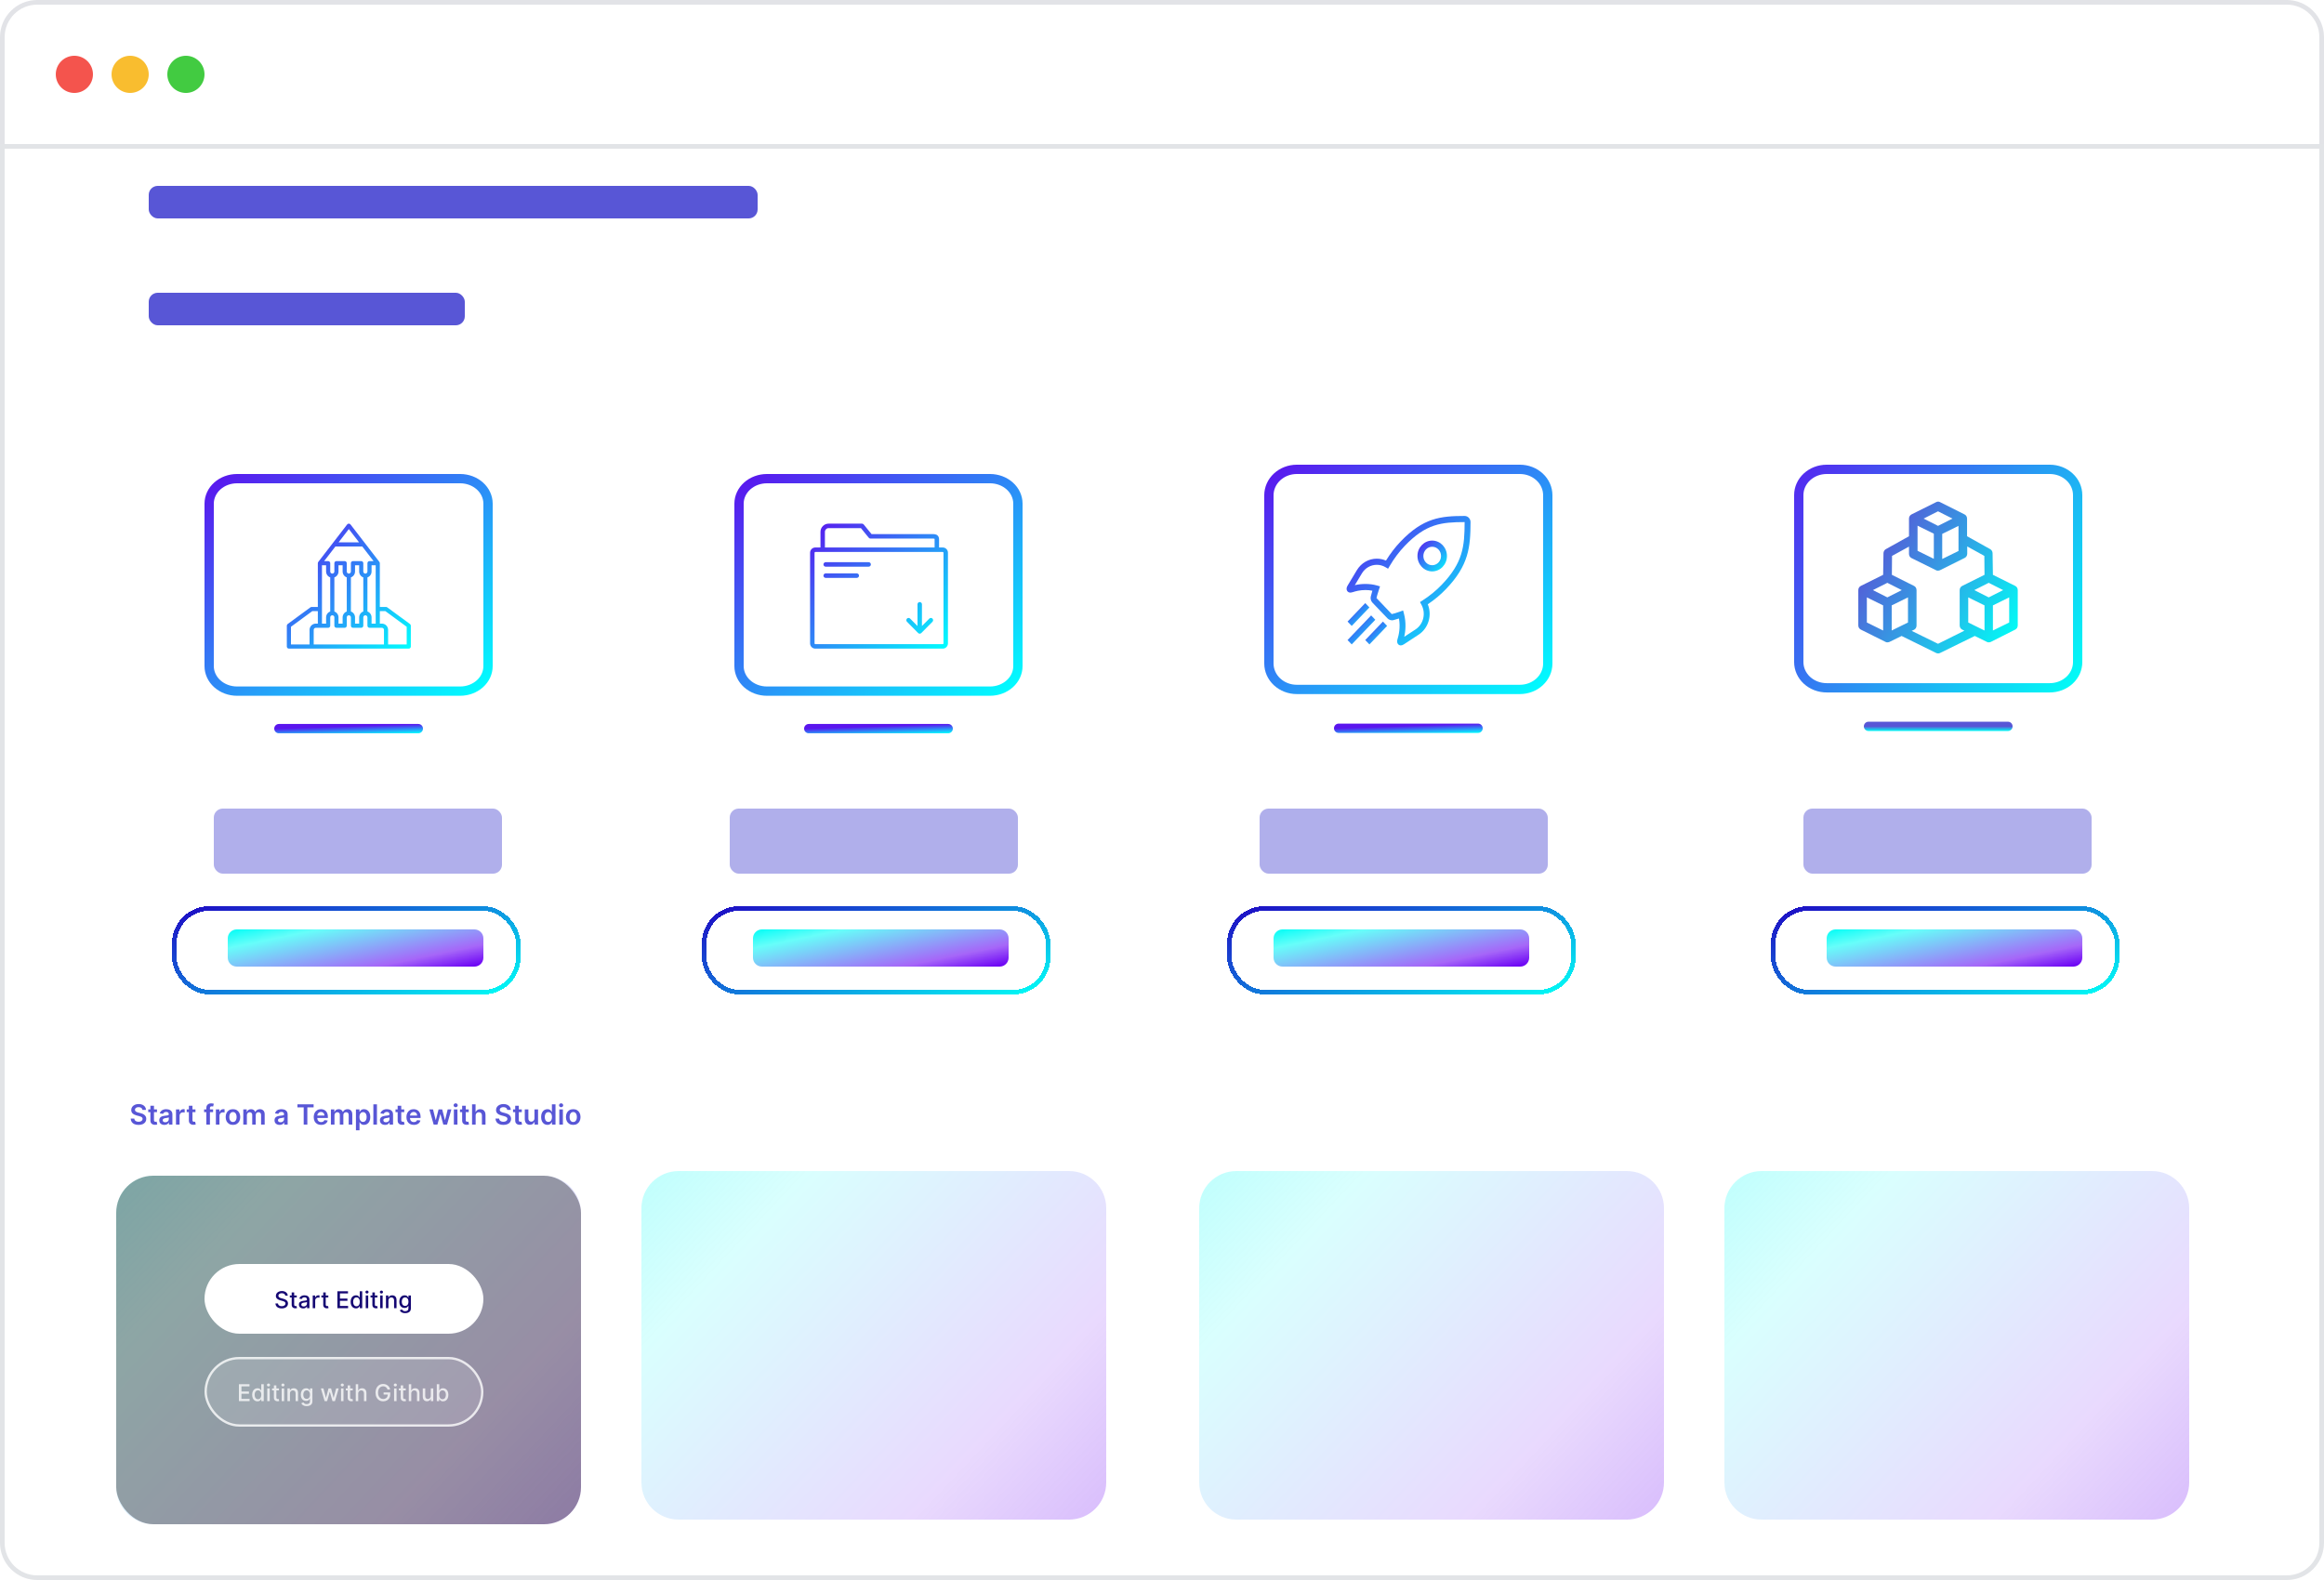 <svg width="500" height="340" viewBox="0 0 500 340" fill="none" xmlns="http://www.w3.org/2000/svg">
<g clip-path="url(#clip0_1192_29060)">
<path d="M0 8C0 3.582 3.582 0 8 0H492C496.418 0 500 3.582 500 8V32H0V8Z" fill="white"/>
<circle cx="16" cy="16" r="4" fill="#F4544D"/>
<circle cx="28" cy="16" r="4" fill="#F9BD2F"/>
<circle cx="40" cy="16" r="4" fill="#42CB41"/>
<path d="M0.5 8C0.5 3.858 3.858 0.5 8 0.5H492C496.142 0.5 499.5 3.858 499.5 8V31.5H0.5V8Z" stroke="#979CA8" stroke-opacity="0.28"/>
<path d="M0 31H500V332C500 336.418 496.418 340 492 340H8C3.582 340 0 336.418 0 332V31Z" fill="white"/>
<g filter="url(#filter0_d_1192_29060)">
<rect x="26" y="86" width="98" height="141" rx="8" fill="white"/>
</g>
<g filter="url(#filter1_d_1192_29060)">
<rect x="140" y="86" width="98" height="141" rx="8" fill="white"/>
</g>
<g filter="url(#filter2_d_1192_29060)">
<rect x="254" y="86" width="98" height="141" rx="8" fill="white"/>
</g>
<g filter="url(#filter3_d_1192_29060)">
<rect x="264" y="195" width="75" height="19" rx="8" fill="white" shape-rendering="crispEdges"/>
<rect x="264.5" y="195.5" width="74" height="18" rx="7.5" stroke="url(#paint0_linear_1192_29060)" shape-rendering="crispEdges"/>
</g>
<path d="M274 201.931C274 200.864 274.864 200 275.931 200H327.069C328.136 200 329 200.864 329 201.931V206.069C329 207.136 328.136 208 327.069 208H275.931C274.864 208 274 207.136 274 206.069V201.931Z" fill="url(#paint1_linear_1192_29060)"/>
<g filter="url(#filter4_d_1192_29060)">
<rect x="368" y="86" width="98" height="141" rx="8" fill="white"/>
</g>
<path d="M60 156.793H90" stroke="url(#paint2_linear_1192_29060)" stroke-width="2" stroke-linecap="round" stroke-linejoin="round"/>
<path d="M45 143.345V108.379C45 106.953 45.632 105.584 46.757 104.576C47.883 103.567 49.409 103 51 103H99C100.591 103 102.117 103.567 103.243 104.576C104.368 105.584 105 106.953 105 108.379V143.345C105 144.771 104.368 146.14 103.243 147.148C102.117 148.157 100.591 148.724 99 148.724H51C49.409 148.724 47.883 148.157 46.757 147.148C45.632 146.14 45 144.771 45 143.345Z" stroke="url(#paint3_linear_1192_29060)" stroke-width="2"/>
<path d="M88.206 134.283L83.315 130.696C83.239 130.64 83.147 130.61 83.053 130.61H81.719V121.192C81.717 121.094 81.682 120.999 81.62 120.923L81.626 120.919L75.401 112.847H75.401C75.314 112.743 75.185 112.683 75.05 112.683C74.915 112.683 74.786 112.743 74.699 112.847L68.474 120.919L68.48 120.923H68.48C68.418 120.999 68.383 121.094 68.381 121.192V130.61H67.047C66.953 130.61 66.861 130.64 66.785 130.696L61.894 134.283C61.779 134.368 61.711 134.503 61.711 134.646V139.131C61.711 139.25 61.758 139.364 61.841 139.448C61.925 139.532 62.038 139.579 62.156 139.579H87.944C88.062 139.579 88.175 139.532 88.259 139.448C88.342 139.364 88.389 139.25 88.389 139.131V134.646C88.389 134.503 88.321 134.368 88.206 134.283H88.206ZM79.941 134.198V132.852C79.94 132.575 79.854 132.305 79.695 132.079C79.536 131.853 79.311 131.682 79.052 131.589V124.251C79.238 124.186 79.406 124.08 79.545 123.94C79.8 123.689 79.943 123.345 79.941 122.986V121.641H80.831V134.198L79.941 134.198ZM75.495 131.589V124.251C75.681 124.186 75.849 124.08 75.988 123.94C76.243 123.689 76.386 123.345 76.384 122.986V121.641H77.273V122.986C77.275 123.263 77.361 123.534 77.52 123.76C77.679 123.986 77.903 124.157 78.163 124.249V131.589C77.903 131.682 77.679 131.853 77.52 132.079C77.361 132.305 77.275 132.575 77.273 132.852V134.198H76.384V132.852C76.383 132.575 76.297 132.305 76.138 132.079C75.979 131.853 75.754 131.682 75.495 131.589L75.495 131.589ZM71.938 131.589V124.251C72.124 124.186 72.292 124.08 72.43 123.94C72.686 123.689 72.829 123.345 72.827 122.986V121.641H73.716V122.986C73.718 123.263 73.803 123.534 73.963 123.76C74.122 123.986 74.346 124.157 74.606 124.249V131.589C74.346 131.682 74.122 131.853 73.963 132.079C73.803 132.305 73.718 132.575 73.716 132.852V134.198H72.827V132.852C72.826 132.575 72.74 132.305 72.581 132.079C72.422 131.853 72.197 131.682 71.938 131.589L71.938 131.589ZM80.366 120.744H79.497C79.251 120.744 79.052 120.945 79.052 121.192V122.986C79.053 123.107 79.003 123.223 78.916 123.305C78.835 123.389 78.724 123.436 78.608 123.435C78.362 123.435 78.163 123.234 78.163 122.986V121.192C78.163 121.073 78.116 120.959 78.033 120.875C77.949 120.791 77.836 120.744 77.718 120.744H75.94C75.694 120.744 75.495 120.945 75.495 121.192V122.986C75.496 123.107 75.446 123.223 75.359 123.305C75.278 123.389 75.166 123.436 75.05 123.435C74.805 123.435 74.606 123.234 74.606 122.986V121.192C74.606 121.073 74.559 120.959 74.476 120.875C74.392 120.791 74.279 120.744 74.161 120.744H72.383C72.137 120.744 71.938 120.945 71.938 121.192V122.986C71.939 123.107 71.889 123.223 71.802 123.305C71.721 123.389 71.609 123.436 71.493 123.435C71.248 123.435 71.049 123.234 71.049 122.986V121.192C71.049 121.073 71.002 120.959 70.919 120.875C70.835 120.791 70.722 120.744 70.604 120.744H69.735L72.156 117.605H77.945L80.366 120.744ZM70.159 121.641V122.986C70.161 123.263 70.246 123.533 70.406 123.76C70.565 123.986 70.789 124.157 71.049 124.249V131.589C70.789 131.682 70.565 131.853 70.406 132.079C70.246 132.305 70.161 132.575 70.159 132.852V134.198H69.27V121.641L70.159 121.641ZM75.05 113.85L77.253 116.707H72.847L75.05 113.85ZM62.601 134.874L67.192 131.507H68.381V134.197H67.936C67.582 134.197 67.243 134.339 66.993 134.591C66.743 134.844 66.602 135.186 66.602 135.543V138.682H62.601L62.601 134.874ZM82.609 138.682H67.492V135.543C67.492 135.295 67.691 135.094 67.936 135.094H70.604C70.722 135.094 70.835 135.047 70.918 134.963C71.002 134.879 71.049 134.765 71.049 134.646V132.852C71.049 132.604 71.248 132.404 71.493 132.404C71.739 132.404 71.938 132.604 71.938 132.852V134.646C71.938 134.765 71.985 134.879 72.068 134.963C72.151 135.047 72.265 135.094 72.382 135.094H74.161C74.279 135.094 74.392 135.047 74.475 134.963C74.559 134.879 74.606 134.765 74.606 134.646V132.852C74.606 132.604 74.805 132.404 75.05 132.404C75.296 132.404 75.495 132.604 75.495 132.852V134.646C75.495 134.765 75.542 134.879 75.625 134.963C75.709 135.047 75.822 135.094 75.939 135.094H77.718C77.836 135.094 77.949 135.047 78.032 134.963C78.116 134.879 78.163 134.765 78.163 134.646V132.852C78.163 132.604 78.362 132.404 78.607 132.404C78.853 132.404 79.052 132.604 79.052 132.852V134.646C79.052 134.765 79.099 134.879 79.182 134.963C79.266 135.047 79.379 135.094 79.497 135.094H82.164C82.282 135.094 82.395 135.142 82.479 135.226C82.562 135.31 82.609 135.424 82.609 135.543V138.682ZM87.5 138.682H83.498V135.543C83.498 135.186 83.358 134.844 83.108 134.591C82.858 134.339 82.518 134.197 82.164 134.197H81.72V131.507H82.909L87.5 134.874L87.5 138.682Z" fill="url(#paint4_linear_1192_29060)"/>
<g filter="url(#filter5_d_1192_29060)">
<rect x="37" y="195" width="75" height="19" rx="8" fill="white" shape-rendering="crispEdges"/>
<rect x="37.5" y="195.5" width="74" height="18" rx="7.5" stroke="url(#paint5_linear_1192_29060)" shape-rendering="crispEdges"/>
</g>
<g filter="url(#filter6_d_1192_29060)">
<rect x="151" y="195" width="75" height="19" rx="8" fill="white" shape-rendering="crispEdges"/>
<rect x="151.5" y="195.5" width="74" height="18" rx="7.5" stroke="url(#paint6_linear_1192_29060)" shape-rendering="crispEdges"/>
</g>
<path d="M162 201.931C162 200.864 162.864 200 163.931 200H215.069C216.136 200 217 200.864 217 201.931V206.069C217 207.136 216.136 208 215.069 208H163.931C162.864 208 162 207.136 162 206.069V201.931Z" fill="url(#paint7_linear_1192_29060)"/>
<path d="M49 201.931C49 200.864 49.864 200 50.931 200H102.069C103.136 200 104 200.864 104 201.931V206.069C104 207.136 103.136 208 102.069 208H50.931C49.864 208 49 207.136 49 206.069V201.931Z" fill="url(#paint8_linear_1192_29060)"/>
<path d="M174 156.793H204" stroke="url(#paint9_linear_1192_29060)" stroke-width="2" stroke-linecap="round" stroke-linejoin="round"/>
<path d="M159 143.345V108.379C159 106.953 159.632 105.584 160.757 104.576C161.883 103.567 163.409 103 165 103H213C214.591 103 216.117 103.567 217.243 104.576C218.368 105.584 219 106.953 219 108.379V143.345C219 144.771 218.368 146.14 217.243 147.148C216.117 148.157 214.591 148.724 213 148.724H165C163.409 148.724 161.883 148.157 160.757 147.148C159.632 146.14 159 144.771 159 143.345Z" stroke="url(#paint10_linear_1192_29060)" stroke-width="2"/>
<path d="M199.941 133.114L198.353 134.716V130.037C198.353 129.771 198.139 129.555 197.874 129.555C197.61 129.555 197.396 129.771 197.396 130.037V134.715L195.808 133.113C195.621 132.925 195.319 132.925 195.132 133.113C194.945 133.302 194.945 133.607 195.132 133.796L197.534 136.218C197.579 136.265 197.634 136.302 197.694 136.327C197.696 136.328 197.698 136.328 197.699 136.329C197.754 136.35 197.813 136.363 197.875 136.363H197.875H197.875H197.876C197.936 136.363 197.994 136.35 198.048 136.329C198.051 136.328 198.054 136.327 198.058 136.326C198.115 136.302 198.167 136.267 198.21 136.224C198.211 136.223 198.213 136.223 198.214 136.222L200.618 133.796C200.805 133.608 200.805 133.302 200.618 133.114C200.432 132.925 200.128 132.925 199.941 133.114L199.941 133.114ZM202.831 117.814H202.034V116.06C202.034 115.721 201.936 115.451 201.742 115.257C201.411 114.926 200.943 114.93 200.445 114.934L187.511 114.934L185.821 112.859C185.73 112.747 185.594 112.683 185.451 112.683H178.276C177.308 112.683 176.522 113.476 176.522 114.452V117.814H175.405C174.79 117.814 174.289 118.319 174.289 118.94V138.453C174.289 139.074 174.79 139.579 175.405 139.579H202.831C203.447 139.579 203.948 139.074 203.948 138.453L203.947 118.94C203.947 118.319 203.447 117.814 202.831 117.814L202.831 117.814ZM177.478 114.452C177.478 114.008 177.836 113.648 178.275 113.648H185.225L186.915 115.723C187.006 115.835 187.141 115.899 187.285 115.899L200.28 115.899L200.452 115.898C200.669 115.897 200.996 115.894 201.061 115.933C201.061 115.933 201.077 115.965 201.077 116.06V117.814H177.478L177.478 114.452ZM202.991 138.454C202.991 138.542 202.919 138.615 202.831 138.615L175.405 138.615C175.317 138.615 175.246 138.542 175.246 138.454V118.94C175.246 118.851 175.317 118.779 175.405 118.779H202.831C202.919 118.779 202.991 118.851 202.991 118.94V138.454ZM186.888 120.977L177.64 120.978C177.376 120.978 177.162 121.194 177.162 121.46C177.162 121.727 177.376 121.943 177.64 121.943L186.888 121.942C187.152 121.942 187.366 121.726 187.366 121.46C187.366 121.193 187.152 120.977 186.888 120.977ZM184.337 123.39L177.64 123.39C177.375 123.39 177.161 123.606 177.161 123.873C177.161 124.139 177.376 124.355 177.64 124.355L184.337 124.355C184.601 124.355 184.815 124.138 184.815 123.872C184.815 123.606 184.601 123.39 184.337 123.39Z" fill="url(#paint11_linear_1192_29060)"/>
<path d="M288 156.715H318" stroke="url(#paint12_linear_1192_29060)" stroke-width="2" stroke-linecap="round" stroke-linejoin="round"/>
<path d="M273 142.785V106.571C273 105.094 273.632 103.677 274.757 102.632C275.883 101.587 277.409 101 279 101H327C328.591 101 330.117 101.587 331.243 102.632C332.368 103.677 333 105.094 333 106.571V142.785C333 144.263 332.368 145.68 331.243 146.725C330.117 147.77 328.591 148.357 327 148.357H279C277.409 148.357 275.883 147.77 274.757 146.725C273.632 145.68 273 144.263 273 142.785Z" stroke="url(#paint13_linear_1192_29060)" stroke-width="2"/>
<path d="M308.133 116.33C306.383 116.33 304.961 117.817 304.961 119.644C304.961 121.47 306.383 122.957 308.133 122.957C309.883 122.957 311.305 121.47 311.305 119.644C311.305 117.817 309.883 116.33 308.133 116.33ZM308.133 121.632C307.084 121.632 306.23 120.74 306.23 119.644C306.23 118.548 307.084 117.656 308.133 117.656C309.182 117.656 310.036 118.548 310.036 119.644C310.036 120.74 309.182 121.632 308.133 121.632Z" fill="url(#paint14_linear_1192_29060)"/>
<path d="M316.381 112.354C316.381 112 316.249 111.667 316.009 111.417C315.769 111.166 315.452 111.028 315.111 111.028C309.959 111.037 306.221 111.426 301.34 116.524C300.177 117.738 299.118 119.119 298.186 120.635C297.565 120.362 296.894 120.221 296.219 120.221C294.463 120.221 292.859 121.145 291.928 122.691L289.938 126.004C289.688 126.418 289.645 126.79 289.808 127.101C290.014 127.491 290.446 127.63 291.025 127.431C291.635 127.222 292.606 126.97 293.764 126.97C294.269 126.97 294.772 127.019 295.261 127.113C295.087 127.69 294.974 128.127 294.917 128.372C294.811 128.803 294.957 129.349 295.264 129.67L298.532 133.084C298.833 133.4 299.37 133.557 299.774 133.45C300.009 133.389 300.429 133.272 300.982 133.089C301.322 134.995 300.951 136.648 300.678 137.514C300.628 137.674 300.474 138.16 300.746 138.554C300.891 138.765 301.122 138.885 301.38 138.885C301.586 138.885 301.804 138.809 302.044 138.651L305.216 136.571C307.345 135.174 308.143 132.401 307.183 130.034C308.636 129.061 309.96 127.953 311.119 126.742C315.997 121.644 316.369 117.737 316.38 112.354L316.381 112.354ZM306.032 129.226L305.507 129.559L305.811 130.118C306.825 131.974 306.267 134.317 304.542 135.448L302.124 137.028C302.394 135.804 302.574 134.013 302.055 132.051L301.874 131.365L301.233 131.6C300.395 131.906 299.766 132.084 299.43 132.146L296.146 128.695C296.223 128.379 296.391 127.719 296.685 126.85L296.91 126.182L296.256 125.991C294.635 125.523 292.772 125.606 291.484 125.919L293.002 123.392C293.699 122.233 294.901 121.541 296.218 121.541C296.878 121.541 297.53 121.723 298.103 122.065L298.639 122.384L298.96 121.836C299.912 120.207 301.015 118.734 302.236 117.458C306.782 112.708 310.134 112.36 315.109 112.349C315.099 117.551 314.765 121.053 310.219 125.797C309.003 127.076 307.593 128.229 306.032 129.226L306.032 129.226Z" fill="url(#paint15_linear_1192_29060)"/>
<path d="M289.921 137.732L294.996 132.43L295.894 133.367L290.818 138.669L289.921 137.732Z" fill="url(#paint16_linear_1192_29060)"/>
<path d="M289.921 133.756L293.728 129.779L294.625 130.717L290.818 134.693L289.921 133.756Z" fill="url(#paint17_linear_1192_29060)"/>
<path d="M294.627 138.669L293.729 137.732L297.536 133.755L298.434 134.692L294.627 138.669Z" fill="url(#paint18_linear_1192_29060)"/>
<path d="M402 156.305H432" stroke="url(#paint19_linear_1192_29060)" stroke-width="2" stroke-linecap="round" stroke-linejoin="round"/>
<path d="M387 142.478V106.53C387 105.064 387.632 103.657 388.757 102.62C389.883 101.583 391.409 101 393 101H441C442.591 101 444.117 101.583 445.243 102.62C446.368 103.657 447 105.064 447 106.53V142.478C447 143.945 446.368 145.351 445.243 146.389C444.117 147.426 442.591 148.008 441 148.008H393C391.409 148.008 389.883 147.426 388.757 146.389C387.632 145.351 387 143.945 387 142.478Z" stroke="url(#paint20_linear_1192_29060)" stroke-width="2"/>
<path d="M433.57 126.084L428.768 123.696L428.696 119.036C428.696 118.683 428.479 118.331 428.19 118.174L423.207 115.394V111.596C423.207 111.204 422.99 110.852 422.665 110.695L417.357 108.032C417.104 107.915 416.851 107.915 416.598 108.032L411.254 110.695C410.929 110.852 410.713 111.204 410.713 111.596V115.394L405.729 118.174C405.44 118.331 405.224 118.683 405.224 119.036L405.151 123.696L400.349 126.084C400.024 126.241 399.807 126.594 399.807 126.985V134.582C399.807 134.973 400.024 135.326 400.349 135.482L405.693 138.145C405.801 138.223 405.946 138.223 406.09 138.223C406.235 138.223 406.343 138.184 406.487 138.145L409.123 136.853L416.598 140.534C416.707 140.573 416.851 140.612 416.996 140.612C417.104 140.612 417.248 140.573 417.357 140.534L424.868 136.853L427.504 138.145C427.612 138.223 427.757 138.223 427.901 138.223C428.045 138.223 428.154 138.184 428.298 138.145L433.57 135.482C433.895 135.326 434.112 134.973 434.112 134.582V126.985C434.112 126.593 433.895 126.241 433.57 126.084ZM423.46 133.955V128.551L426.962 130.274V135.678L423.46 133.955ZM427.865 128.551L424.76 126.985L427.865 125.419L430.971 126.985L427.865 128.551ZM412.554 113.123L416.057 114.846V120.25L412.554 118.527V113.123ZM417.862 114.885L421.365 113.162V118.566L417.862 120.289V114.885ZM416.96 110.03L420.065 111.596L416.96 113.162L413.854 111.596L416.96 110.03ZM406.993 135.678V130.274L410.496 128.551V133.955L406.993 135.678ZM406.054 128.551L402.949 126.985L406.054 125.419L409.16 126.985L406.054 128.551ZM401.649 128.551L405.151 130.274V135.678L401.649 133.955V128.551ZM416.96 138.537L411.29 135.756L411.796 135.521C412.12 135.365 412.337 135.012 412.337 134.621L412.337 126.985C412.337 126.593 412.121 126.241 411.796 126.084L407.029 123.696L407.065 119.624L410.712 117.626V119.192C410.712 119.584 410.929 119.937 411.254 120.093L416.562 122.717C416.671 122.795 416.815 122.795 416.959 122.795C417.104 122.795 417.212 122.756 417.357 122.717L422.701 120.054C423.026 119.898 423.243 119.545 423.243 119.154V117.587L426.926 119.624L426.962 123.696L422.159 126.085C421.834 126.241 421.618 126.594 421.618 126.985V134.582C421.618 134.974 421.834 135.326 422.159 135.483L422.629 135.717L416.96 138.537ZM428.768 135.678V130.274L432.27 128.551V133.955L428.768 135.678Z" fill="url(#paint21_linear_1192_29060)"/>
<g filter="url(#filter7_d_1192_29060)">
<rect x="381" y="195" width="75" height="19" rx="8" fill="white" shape-rendering="crispEdges"/>
<rect x="381.5" y="195.5" width="74" height="18" rx="7.5" stroke="url(#paint22_linear_1192_29060)" shape-rendering="crispEdges"/>
</g>
<path d="M393 201.931C393 200.864 393.864 200 394.931 200H446.069C447.136 200 448 200.864 448 201.931V206.069C448 207.136 447.136 208 446.069 208H394.931C393.864 208 393 207.136 393 206.069V201.931Z" fill="url(#paint23_linear_1192_29060)"/>
<rect x="157" y="174" width="62" height="14" rx="1.931" fill="#5856D6" fill-opacity="0.47"/>
<rect x="46" y="174" width="62" height="14" rx="1.931" fill="#5856D6" fill-opacity="0.47"/>
<rect x="271" y="174" width="62" height="14" rx="1.931" fill="#5856D6" fill-opacity="0.47"/>
<rect x="388" y="174" width="62" height="14" rx="1.931" fill="#5856D6" fill-opacity="0.47"/>
<rect x="32" y="63" width="68" height="7" rx="1.931" fill="#5856D6"/>
<rect x="32" y="40" width="131" height="7" rx="1.931" fill="#5856D6"/>
<path d="M30.648 238.836C30.629 238.65 30.545 238.505 30.397 238.401C30.251 238.298 30.061 238.246 29.826 238.246C29.661 238.246 29.52 238.271 29.402 238.32C29.284 238.37 29.194 238.437 29.131 238.523C29.069 238.608 29.037 238.705 29.036 238.815C29.036 238.906 29.056 238.984 29.097 239.051C29.14 239.118 29.198 239.175 29.27 239.222C29.342 239.267 29.423 239.305 29.511 239.337C29.599 239.368 29.688 239.394 29.777 239.415L30.186 239.518C30.351 239.556 30.509 239.608 30.661 239.673C30.815 239.739 30.952 239.821 31.073 239.92C31.195 240.02 31.291 240.14 31.362 240.281C31.433 240.421 31.469 240.586 31.469 240.775C31.469 241.031 31.404 241.256 31.273 241.45C31.142 241.643 30.953 241.795 30.706 241.904C30.46 242.012 30.163 242.066 29.813 242.066C29.474 242.066 29.179 242.013 28.929 241.908C28.68 241.803 28.486 241.65 28.345 241.448C28.206 241.246 28.131 241.001 28.119 240.711H28.897C28.909 240.863 28.955 240.989 29.038 241.09C29.12 241.191 29.227 241.266 29.36 241.316C29.493 241.366 29.642 241.391 29.807 241.391C29.979 241.391 30.129 241.365 30.259 241.314C30.389 241.261 30.492 241.189 30.565 241.097C30.639 241.003 30.677 240.893 30.678 240.768C30.677 240.655 30.644 240.561 30.578 240.487C30.513 240.412 30.421 240.349 30.303 240.3C30.187 240.249 30.05 240.203 29.894 240.163L29.398 240.036C29.038 239.943 28.754 239.803 28.546 239.616C28.338 239.427 28.235 239.176 28.235 238.864C28.235 238.607 28.304 238.381 28.443 238.188C28.584 237.995 28.775 237.845 29.016 237.739C29.258 237.631 29.531 237.577 29.837 237.577C30.146 237.577 30.418 237.631 30.651 237.739C30.885 237.845 31.069 237.994 31.203 238.184C31.336 238.373 31.405 238.59 31.409 238.836H30.648ZM33.774 238.727V239.324H31.892V238.727H33.774ZM32.357 237.943H33.128V241.016C33.128 241.119 33.144 241.199 33.175 241.254C33.208 241.308 33.25 241.345 33.303 241.365C33.355 241.385 33.414 241.395 33.477 241.395C33.526 241.395 33.57 241.391 33.61 241.384C33.651 241.377 33.682 241.371 33.703 241.365L33.833 241.968C33.792 241.982 33.733 241.998 33.657 242.015C33.581 242.032 33.489 242.042 33.38 242.045C33.186 242.05 33.012 242.021 32.858 241.957C32.703 241.892 32.58 241.791 32.489 241.655C32.399 241.518 32.355 241.348 32.357 241.143V237.943ZM35.361 242.066C35.153 242.066 34.966 242.029 34.8 241.955C34.635 241.88 34.505 241.769 34.408 241.623C34.313 241.477 34.265 241.296 34.265 241.082C34.265 240.897 34.299 240.744 34.368 240.624C34.436 240.503 34.529 240.406 34.647 240.334C34.765 240.261 34.898 240.207 35.045 240.17C35.194 240.131 35.349 240.104 35.508 240.087C35.699 240.067 35.855 240.049 35.974 240.033C36.093 240.016 36.18 239.991 36.234 239.957C36.289 239.921 36.317 239.866 36.317 239.793V239.78C36.317 239.619 36.27 239.495 36.174 239.407C36.079 239.319 35.942 239.275 35.763 239.275C35.574 239.275 35.424 239.316 35.314 239.398C35.204 239.481 35.13 239.578 35.092 239.69L34.372 239.588C34.429 239.389 34.523 239.223 34.653 239.089C34.784 238.955 34.944 238.854 35.133 238.787C35.322 238.719 35.53 238.685 35.759 238.685C35.917 238.685 36.074 238.703 36.23 238.74C36.386 238.777 36.529 238.838 36.658 238.923C36.787 239.007 36.891 239.121 36.969 239.266C37.049 239.411 37.089 239.592 37.089 239.81V242H36.347V241.55H36.322C36.275 241.641 36.209 241.727 36.123 241.806C36.039 241.884 35.934 241.947 35.806 241.996C35.679 242.043 35.531 242.066 35.361 242.066ZM35.561 241.499C35.716 241.499 35.85 241.469 35.964 241.408C36.077 241.345 36.164 241.263 36.226 241.161C36.288 241.058 36.319 240.947 36.319 240.826V240.44C36.295 240.46 36.254 240.479 36.196 240.496C36.139 240.513 36.075 240.528 36.004 240.54C35.933 240.553 35.863 240.565 35.793 240.575C35.724 240.585 35.663 240.593 35.612 240.6C35.497 240.616 35.394 240.641 35.303 240.677C35.212 240.712 35.14 240.762 35.088 240.826C35.035 240.888 35.009 240.969 35.009 241.069C35.009 241.211 35.061 241.318 35.164 241.391C35.268 241.463 35.4 241.499 35.561 241.499ZM37.864 242V238.727H38.612V239.273H38.646C38.706 239.084 38.808 238.938 38.953 238.836C39.099 238.732 39.266 238.68 39.454 238.68C39.496 238.68 39.544 238.683 39.596 238.687C39.65 238.69 39.695 238.695 39.731 238.702V239.411C39.698 239.4 39.646 239.39 39.575 239.381C39.505 239.371 39.438 239.366 39.373 239.366C39.232 239.366 39.106 239.397 38.993 239.458C38.883 239.518 38.795 239.601 38.731 239.707C38.667 239.814 38.635 239.937 38.635 240.076V242H37.864ZM42.053 238.727V239.324H40.172V238.727H42.053ZM40.636 237.943H41.407V241.016C41.407 241.119 41.423 241.199 41.454 241.254C41.487 241.308 41.53 241.345 41.582 241.365C41.635 241.385 41.693 241.395 41.757 241.395C41.805 241.395 41.849 241.391 41.889 241.384C41.93 241.377 41.961 241.371 41.983 241.365L42.113 241.968C42.072 241.982 42.013 241.998 41.936 242.015C41.861 242.032 41.768 242.042 41.659 242.045C41.466 242.05 41.292 242.021 41.137 241.957C40.982 241.892 40.859 241.791 40.768 241.655C40.679 241.518 40.635 241.348 40.636 241.143V237.943ZM45.844 238.727V239.324H43.909V238.727H45.844ZM44.393 242V238.418C44.393 238.198 44.438 238.015 44.529 237.869C44.622 237.722 44.745 237.613 44.9 237.54C45.055 237.468 45.227 237.432 45.416 237.432C45.549 237.432 45.668 237.442 45.772 237.464C45.875 237.485 45.952 237.504 46.002 237.521L45.848 238.118C45.816 238.108 45.774 238.098 45.725 238.088C45.675 238.077 45.62 238.071 45.559 238.071C45.415 238.071 45.313 238.106 45.254 238.175C45.196 238.244 45.166 238.342 45.166 238.469V242H44.393ZM46.448 242V238.727H47.196V239.273H47.23C47.29 239.084 47.392 238.938 47.537 238.836C47.683 238.732 47.85 238.68 48.038 238.68C48.08 238.68 48.128 238.683 48.18 238.687C48.234 238.69 48.279 238.695 48.315 238.702V239.411C48.282 239.4 48.23 239.39 48.159 239.381C48.089 239.371 48.022 239.366 47.957 239.366C47.816 239.366 47.69 239.397 47.577 239.458C47.467 239.518 47.379 239.601 47.315 239.707C47.251 239.814 47.219 239.937 47.219 240.076V242H46.448ZM50.12 242.064C49.8 242.064 49.523 241.994 49.289 241.853C49.054 241.712 48.873 241.516 48.743 241.263C48.615 241.01 48.552 240.714 48.552 240.376C48.552 240.038 48.615 239.742 48.743 239.488C48.873 239.234 49.054 239.036 49.289 238.896C49.523 238.755 49.8 238.685 50.12 238.685C50.439 238.685 50.716 238.755 50.951 238.896C51.185 239.036 51.366 239.234 51.494 239.488C51.623 239.742 51.688 240.038 51.688 240.376C51.688 240.714 51.623 241.01 51.494 241.263C51.366 241.516 51.185 241.712 50.951 241.853C50.716 241.994 50.439 242.064 50.12 242.064ZM50.124 241.446C50.297 241.446 50.442 241.398 50.559 241.303C50.675 241.207 50.762 241.077 50.819 240.915C50.877 240.754 50.906 240.573 50.906 240.374C50.906 240.174 50.877 239.993 50.819 239.831C50.762 239.668 50.675 239.538 50.559 239.441C50.442 239.344 50.297 239.296 50.124 239.296C49.947 239.296 49.799 239.344 49.681 239.441C49.564 239.538 49.477 239.668 49.419 239.831C49.362 239.993 49.334 240.174 49.334 240.374C49.334 240.573 49.362 240.754 49.419 240.915C49.477 241.077 49.564 241.207 49.681 241.303C49.799 241.398 49.947 241.446 50.124 241.446ZM52.343 242V238.727H53.08V239.283H53.118C53.186 239.096 53.299 238.95 53.457 238.844C53.615 238.738 53.803 238.685 54.022 238.685C54.243 238.685 54.43 238.739 54.582 238.847C54.735 238.953 54.843 239.099 54.906 239.283H54.94C55.012 239.102 55.135 238.957 55.306 238.849C55.48 238.739 55.685 238.685 55.922 238.685C56.223 238.685 56.469 238.78 56.659 238.97C56.85 239.161 56.945 239.438 56.945 239.803V242H56.171V239.923C56.171 239.719 56.117 239.571 56.01 239.477C55.901 239.382 55.769 239.335 55.613 239.335C55.427 239.335 55.282 239.393 55.176 239.509C55.073 239.624 55.021 239.774 55.021 239.959V242H54.264V239.891C54.264 239.722 54.213 239.587 54.111 239.486C54.01 239.385 53.878 239.335 53.715 239.335C53.604 239.335 53.503 239.363 53.412 239.42C53.321 239.475 53.249 239.554 53.195 239.656C53.141 239.757 53.114 239.875 53.114 240.01V242H52.343ZM60.157 242.066C59.95 242.066 59.763 242.029 59.597 241.955C59.432 241.88 59.302 241.769 59.205 241.623C59.11 241.477 59.062 241.296 59.062 241.082C59.062 240.897 59.096 240.744 59.164 240.624C59.233 240.503 59.326 240.406 59.444 240.334C59.562 240.261 59.694 240.207 59.842 240.17C59.991 240.131 60.145 240.104 60.304 240.087C60.496 240.067 60.652 240.049 60.771 240.033C60.89 240.016 60.977 239.991 61.031 239.957C61.086 239.921 61.114 239.866 61.114 239.793V239.78C61.114 239.619 61.066 239.495 60.971 239.407C60.876 239.319 60.739 239.275 60.56 239.275C60.371 239.275 60.221 239.316 60.111 239.398C60.001 239.481 59.927 239.578 59.889 239.69L59.169 239.588C59.226 239.389 59.319 239.223 59.45 239.089C59.581 238.955 59.74 238.854 59.929 238.787C60.118 238.719 60.327 238.685 60.556 238.685C60.714 238.685 60.87 238.703 61.027 238.74C61.183 238.777 61.326 238.838 61.455 238.923C61.584 239.007 61.688 239.121 61.766 239.266C61.846 239.411 61.885 239.592 61.885 239.81V242H61.144V241.55H61.118C61.072 241.641 61.005 241.727 60.92 241.806C60.836 241.884 60.731 241.947 60.603 241.996C60.476 242.043 60.328 242.066 60.157 242.066ZM60.358 241.499C60.513 241.499 60.647 241.469 60.76 241.408C60.874 241.345 60.961 241.263 61.023 241.161C61.085 241.058 61.116 240.947 61.116 240.826V240.44C61.092 240.46 61.051 240.479 60.993 240.496C60.936 240.513 60.872 240.528 60.801 240.54C60.73 240.553 60.66 240.565 60.59 240.575C60.52 240.585 60.46 240.593 60.409 240.6C60.294 240.616 60.191 240.641 60.1 240.677C60.009 240.712 59.937 240.762 59.885 240.826C59.832 240.888 59.806 240.969 59.806 241.069C59.806 241.211 59.858 241.318 59.961 241.391C60.065 241.463 60.197 241.499 60.358 241.499ZM63.992 238.299V237.636H67.473V238.299H66.124V242H65.34V238.299H63.992ZM69.084 242.064C68.756 242.064 68.473 241.996 68.234 241.859C67.997 241.722 67.814 241.527 67.687 241.276C67.559 241.023 67.495 240.725 67.495 240.383C67.495 240.046 67.559 239.751 67.687 239.496C67.816 239.241 67.996 239.042 68.228 238.9C68.459 238.756 68.731 238.685 69.044 238.685C69.246 238.685 69.436 238.717 69.615 238.783C69.795 238.847 69.954 238.946 70.092 239.081C70.231 239.216 70.341 239.388 70.42 239.597C70.5 239.804 70.54 240.051 70.54 240.338V240.575H67.857V240.055H69.8C69.799 239.907 69.767 239.776 69.704 239.661C69.642 239.544 69.555 239.452 69.442 239.386C69.332 239.319 69.202 239.286 69.055 239.286C68.897 239.286 68.758 239.324 68.639 239.401C68.52 239.476 68.427 239.575 68.36 239.699C68.295 239.821 68.261 239.955 68.26 240.102V240.555C68.26 240.746 68.295 240.909 68.364 241.045C68.434 241.18 68.531 241.284 68.656 241.357C68.781 241.428 68.927 241.463 69.095 241.463C69.207 241.463 69.309 241.447 69.4 241.416C69.491 241.384 69.57 241.336 69.636 241.273C69.703 241.211 69.754 241.134 69.788 241.041L70.508 241.122C70.462 241.312 70.376 241.479 70.248 241.621C70.121 241.761 69.959 241.871 69.762 241.949C69.564 242.026 69.339 242.064 69.084 242.064ZM71.192 242V238.727H71.929V239.283H71.968C72.036 239.096 72.149 238.95 72.307 238.844C72.464 238.738 72.652 238.685 72.871 238.685C73.093 238.685 73.28 238.739 73.432 238.847C73.585 238.953 73.693 239.099 73.755 239.283H73.79C73.862 239.102 73.984 238.957 74.156 238.849C74.329 238.739 74.534 238.685 74.772 238.685C75.073 238.685 75.319 238.78 75.509 238.97C75.699 239.161 75.794 239.438 75.794 239.803V242H75.021V239.923C75.021 239.719 74.967 239.571 74.859 239.477C74.751 239.382 74.619 239.335 74.463 239.335C74.277 239.335 74.131 239.393 74.026 239.509C73.922 239.624 73.871 239.774 73.871 239.959V242H73.114V239.891C73.114 239.722 73.063 239.587 72.961 239.486C72.86 239.385 72.728 239.335 72.564 239.335C72.454 239.335 72.353 239.363 72.262 239.42C72.171 239.475 72.099 239.554 72.044 239.656C71.99 239.757 71.963 239.875 71.963 240.01V242H71.192ZM76.577 243.227V238.727H77.335V239.268H77.38C77.42 239.189 77.476 239.104 77.549 239.015C77.621 238.924 77.719 238.847 77.843 238.783C77.966 238.717 78.124 238.685 78.316 238.685C78.568 238.685 78.796 238.749 79 238.879C79.204 239.006 79.366 239.196 79.485 239.447C79.606 239.697 79.666 240.004 79.666 240.368C79.666 240.727 79.608 241.033 79.49 241.284C79.372 241.536 79.211 241.727 79.008 241.859C78.805 241.991 78.575 242.058 78.318 242.058C78.13 242.058 77.975 242.026 77.851 241.964C77.728 241.901 77.628 241.826 77.553 241.738C77.479 241.648 77.421 241.564 77.38 241.484H77.348V243.227H76.577ZM77.333 240.364C77.333 240.575 77.363 240.761 77.423 240.92C77.484 241.079 77.571 241.203 77.685 241.293C77.8 241.381 77.939 241.425 78.103 241.425C78.273 241.425 78.416 241.379 78.531 241.288C78.646 241.196 78.733 241.07 78.791 240.911C78.85 240.751 78.88 240.568 78.88 240.364C78.88 240.161 78.851 239.98 78.793 239.822C78.735 239.665 78.648 239.541 78.533 239.452C78.418 239.362 78.274 239.317 78.103 239.317C77.938 239.317 77.798 239.361 77.683 239.447C77.568 239.534 77.48 239.656 77.421 239.812C77.362 239.968 77.333 240.152 77.333 240.364ZM81.098 237.636V242H80.327V237.636H81.098ZM82.833 242.066C82.626 242.066 82.439 242.029 82.273 241.955C82.108 241.88 81.977 241.769 81.881 241.623C81.786 241.477 81.738 241.296 81.738 241.082C81.738 240.897 81.772 240.744 81.84 240.624C81.909 240.503 82.001 240.406 82.119 240.334C82.237 240.261 82.37 240.207 82.518 240.17C82.667 240.131 82.821 240.104 82.98 240.087C83.172 240.067 83.328 240.049 83.447 240.033C83.566 240.016 83.653 239.991 83.707 239.957C83.762 239.921 83.79 239.866 83.79 239.793V239.78C83.79 239.619 83.742 239.495 83.647 239.407C83.552 239.319 83.415 239.275 83.236 239.275C83.047 239.275 82.897 239.316 82.786 239.398C82.677 239.481 82.603 239.578 82.565 239.69L81.844 239.588C81.901 239.389 81.995 239.223 82.126 239.089C82.257 238.955 82.416 238.854 82.605 238.787C82.794 238.719 83.003 238.685 83.232 238.685C83.389 238.685 83.546 238.703 83.703 238.74C83.859 238.777 84.001 238.838 84.131 238.923C84.26 239.007 84.364 239.121 84.442 239.266C84.521 239.411 84.561 239.592 84.561 239.81V242H83.82V241.55H83.794C83.747 241.641 83.681 241.727 83.596 241.806C83.512 241.884 83.406 241.947 83.278 241.996C83.152 242.043 83.004 242.066 82.833 242.066ZM83.034 241.499C83.188 241.499 83.323 241.469 83.436 241.408C83.55 241.345 83.637 241.263 83.698 241.161C83.761 241.058 83.792 240.947 83.792 240.826V240.44C83.768 240.46 83.727 240.479 83.668 240.496C83.612 240.513 83.548 240.528 83.477 240.54C83.406 240.553 83.335 240.565 83.266 240.575C83.196 240.585 83.136 240.593 83.085 240.6C82.969 240.616 82.867 240.641 82.776 240.677C82.685 240.712 82.613 240.762 82.561 240.826C82.508 240.888 82.482 240.969 82.482 241.069C82.482 241.211 82.534 241.318 82.637 241.391C82.741 241.463 82.873 241.499 83.034 241.499ZM86.971 238.727V239.324H85.09V238.727H86.971ZM85.554 237.943H86.325V241.016C86.325 241.119 86.341 241.199 86.372 241.254C86.405 241.308 86.448 241.345 86.5 241.365C86.553 241.385 86.611 241.395 86.675 241.395C86.723 241.395 86.767 241.391 86.807 241.384C86.848 241.377 86.879 241.371 86.901 241.365L87.031 241.968C86.989 241.982 86.93 241.998 86.854 242.015C86.778 242.032 86.686 242.042 86.577 242.045C86.384 242.05 86.21 242.021 86.055 241.957C85.9 241.892 85.777 241.791 85.686 241.655C85.597 241.518 85.553 241.348 85.554 241.143V237.943ZM89.03 242.064C88.702 242.064 88.418 241.996 88.18 241.859C87.942 241.722 87.76 241.527 87.632 241.276C87.504 241.023 87.44 240.725 87.44 240.383C87.44 240.046 87.504 239.751 87.632 239.496C87.761 239.241 87.942 239.042 88.173 238.9C88.405 238.756 88.677 238.685 88.989 238.685C89.191 238.685 89.381 238.717 89.56 238.783C89.741 238.847 89.9 238.946 90.038 239.081C90.177 239.216 90.286 239.388 90.366 239.597C90.445 239.804 90.485 240.051 90.485 240.338V240.575H87.802V240.055H89.746C89.744 239.907 89.712 239.776 89.65 239.661C89.587 239.544 89.5 239.452 89.388 239.386C89.277 239.319 89.148 239.286 89 239.286C88.842 239.286 88.704 239.324 88.584 239.401C88.465 239.476 88.372 239.575 88.305 239.699C88.24 239.821 88.207 239.955 88.205 240.102V240.555C88.205 240.746 88.24 240.909 88.31 241.045C88.379 241.18 88.477 241.284 88.602 241.357C88.727 241.428 88.873 241.463 89.04 241.463C89.153 241.463 89.254 241.447 89.345 241.416C89.436 241.384 89.515 241.336 89.582 241.273C89.648 241.211 89.699 241.134 89.733 241.041L90.453 241.122C90.408 241.312 90.321 241.479 90.193 241.621C90.067 241.761 89.905 241.871 89.707 241.949C89.51 242.026 89.284 242.064 89.03 242.064ZM93.301 242L92.376 238.727H93.163L93.738 241.028H93.768L94.356 238.727H95.134L95.722 241.016H95.754L96.32 238.727H97.109L96.182 242H95.379L94.765 239.788H94.72L94.107 242H93.301ZM97.647 242V238.727H98.419V242H97.647ZM98.035 238.263C97.913 238.263 97.808 238.222 97.72 238.141C97.632 238.059 97.588 237.96 97.588 237.845C97.588 237.729 97.632 237.63 97.72 237.549C97.808 237.467 97.913 237.425 98.035 237.425C98.159 237.425 98.264 237.467 98.35 237.549C98.439 237.63 98.483 237.729 98.483 237.845C98.483 237.96 98.439 238.059 98.35 238.141C98.264 238.222 98.159 238.263 98.035 238.263ZM100.846 238.727V239.324H98.965V238.727H100.846ZM99.429 237.943H100.2V241.016C100.2 241.119 100.216 241.199 100.247 241.254C100.28 241.308 100.323 241.345 100.375 241.365C100.428 241.385 100.486 241.395 100.55 241.395C100.598 241.395 100.642 241.391 100.682 241.384C100.723 241.377 100.754 241.371 100.776 241.365L100.906 241.968C100.864 241.982 100.805 241.998 100.729 242.015C100.653 242.032 100.561 242.042 100.452 242.045C100.259 242.05 100.085 242.021 99.93 241.957C99.775 241.892 99.652 241.791 99.561 241.655C99.472 241.518 99.428 241.348 99.429 241.143V237.943ZM102.333 240.082V242H101.561V237.636H102.316V239.283H102.354C102.431 239.099 102.549 238.953 102.71 238.847C102.872 238.739 103.078 238.685 103.328 238.685C103.555 238.685 103.753 238.732 103.922 238.827C104.091 238.923 104.222 239.062 104.314 239.245C104.408 239.428 104.455 239.652 104.455 239.916V242H103.684V240.036C103.684 239.815 103.627 239.644 103.513 239.522C103.401 239.398 103.243 239.337 103.04 239.337C102.904 239.337 102.782 239.366 102.674 239.426C102.567 239.484 102.483 239.569 102.422 239.68C102.362 239.79 102.333 239.925 102.333 240.082ZM109.135 238.836C109.115 238.65 109.031 238.505 108.883 238.401C108.737 238.298 108.547 238.246 108.312 238.246C108.148 238.246 108.006 238.271 107.888 238.32C107.771 238.37 107.68 238.437 107.618 238.523C107.555 238.608 107.523 238.705 107.522 238.815C107.522 238.906 107.543 238.984 107.584 239.051C107.626 239.118 107.684 239.175 107.756 239.222C107.829 239.267 107.909 239.305 107.997 239.337C108.085 239.368 108.174 239.394 108.263 239.415L108.672 239.518C108.837 239.556 108.996 239.608 109.148 239.673C109.301 239.739 109.438 239.821 109.559 239.92C109.681 240.02 109.778 240.14 109.849 240.281C109.92 240.421 109.955 240.586 109.955 240.775C109.955 241.031 109.89 241.256 109.759 241.45C109.628 241.643 109.44 241.795 109.192 241.904C108.947 242.012 108.649 242.066 108.3 242.066C107.96 242.066 107.665 242.013 107.415 241.908C107.167 241.803 106.972 241.65 106.832 241.448C106.692 241.246 106.617 241.001 106.606 240.711H107.383C107.395 240.863 107.442 240.989 107.524 241.09C107.606 241.191 107.714 241.266 107.846 241.316C107.979 241.366 108.128 241.391 108.293 241.391C108.465 241.391 108.616 241.365 108.745 241.314C108.876 241.261 108.978 241.189 109.052 241.097C109.126 241.003 109.163 240.893 109.165 240.768C109.163 240.655 109.13 240.561 109.065 240.487C108.999 240.412 108.908 240.349 108.79 240.3C108.673 240.249 108.537 240.203 108.381 240.163L107.884 240.036C107.525 239.943 107.241 239.803 107.032 239.616C106.824 239.427 106.721 239.176 106.721 238.864C106.721 238.607 106.79 238.381 106.93 238.188C107.07 237.995 107.261 237.845 107.503 237.739C107.744 237.631 108.018 237.577 108.323 237.577C108.633 237.577 108.904 237.631 109.137 237.739C109.371 237.845 109.555 237.994 109.689 238.184C109.822 238.373 109.891 238.59 109.896 238.836H109.135ZM112.26 238.727V239.324H110.379V238.727H112.26ZM110.843 237.943H111.614V241.016C111.614 241.119 111.63 241.199 111.661 241.254C111.694 241.308 111.737 241.345 111.789 241.365C111.842 241.385 111.9 241.395 111.964 241.395C112.012 241.395 112.056 241.391 112.096 241.384C112.137 241.377 112.168 241.371 112.19 241.365L112.32 241.968C112.278 241.982 112.22 241.998 112.143 242.015C112.068 242.032 111.975 242.042 111.866 242.045C111.673 242.05 111.499 242.021 111.344 241.957C111.189 241.892 111.066 241.791 110.975 241.655C110.886 241.518 110.842 241.348 110.843 241.143V237.943ZM114.991 240.624V238.727H115.762V242H115.014V241.418H114.98C114.907 241.602 114.785 241.751 114.616 241.868C114.448 241.984 114.242 242.043 113.996 242.043C113.782 242.043 113.592 241.995 113.427 241.9C113.264 241.803 113.136 241.663 113.044 241.48C112.951 241.295 112.905 241.072 112.905 240.811V238.727H113.676V240.692C113.676 240.899 113.733 241.064 113.847 241.186C113.96 241.308 114.11 241.369 114.294 241.369C114.408 241.369 114.518 241.342 114.625 241.286C114.731 241.231 114.818 241.148 114.887 241.039C114.956 240.928 114.991 240.79 114.991 240.624ZM117.77 242.058C117.513 242.058 117.283 241.991 117.08 241.859C116.877 241.727 116.716 241.536 116.598 241.284C116.48 241.033 116.421 240.727 116.421 240.368C116.421 240.004 116.481 239.697 116.6 239.447C116.721 239.196 116.884 239.006 117.088 238.879C117.293 238.749 117.521 238.685 117.772 238.685C117.964 238.685 118.122 238.717 118.245 238.783C118.369 238.847 118.467 238.924 118.539 239.015C118.612 239.104 118.668 239.189 118.707 239.268H118.739V237.636H119.513V242H118.754V241.484H118.707C118.668 241.564 118.61 241.648 118.535 241.738C118.46 241.826 118.36 241.901 118.237 241.964C118.113 242.026 117.957 242.058 117.77 242.058ZM117.985 241.425C118.149 241.425 118.288 241.381 118.403 241.293C118.518 241.203 118.605 241.079 118.665 240.92C118.725 240.761 118.754 240.575 118.754 240.364C118.754 240.152 118.725 239.968 118.665 239.812C118.607 239.656 118.52 239.534 118.405 239.447C118.291 239.361 118.151 239.317 117.985 239.317C117.813 239.317 117.67 239.362 117.555 239.452C117.44 239.541 117.353 239.665 117.295 239.822C117.237 239.98 117.207 240.161 117.207 240.364C117.207 240.568 117.237 240.751 117.295 240.911C117.354 241.07 117.442 241.196 117.557 241.288C117.673 241.379 117.816 241.425 117.985 241.425ZM120.335 242V238.727H121.106V242H120.335ZM120.723 238.263C120.6 238.263 120.495 238.222 120.407 238.141C120.319 238.059 120.275 237.96 120.275 237.845C120.275 237.729 120.319 237.63 120.407 237.549C120.495 237.467 120.6 237.425 120.723 237.425C120.846 237.425 120.951 237.467 121.038 237.549C121.126 237.63 121.17 237.729 121.17 237.845C121.17 237.96 121.126 238.059 121.038 238.141C120.951 238.222 120.846 238.263 120.723 238.263ZM123.327 242.064C123.007 242.064 122.73 241.994 122.496 241.853C122.261 241.712 122.08 241.516 121.95 241.263C121.823 241.01 121.759 240.714 121.759 240.376C121.759 240.038 121.823 239.742 121.95 239.488C122.08 239.234 122.261 239.036 122.496 238.896C122.73 238.755 123.007 238.685 123.327 238.685C123.646 238.685 123.923 238.755 124.158 238.896C124.392 239.036 124.573 239.234 124.701 239.488C124.83 239.742 124.895 240.038 124.895 240.376C124.895 240.714 124.83 241.01 124.701 241.263C124.573 241.516 124.392 241.712 124.158 241.853C123.923 241.994 123.646 242.064 123.327 242.064ZM123.331 241.446C123.504 241.446 123.649 241.398 123.766 241.303C123.882 241.207 123.969 241.077 124.026 240.915C124.084 240.754 124.113 240.573 124.113 240.374C124.113 240.174 124.084 239.993 124.026 239.831C123.969 239.668 123.882 239.538 123.766 239.441C123.649 239.344 123.504 239.296 123.331 239.296C123.153 239.296 123.006 239.344 122.888 239.441C122.771 239.538 122.684 239.668 122.626 239.831C122.569 239.993 122.541 240.174 122.541 240.374C122.541 240.573 122.569 240.754 122.626 240.915C122.684 241.077 122.771 241.207 122.888 241.303C123.006 241.398 123.153 241.446 123.331 241.446Z" fill="#5856D6"/>
<path d="M138 260C138 255.582 141.582 252 146 252H230C234.418 252 238 255.582 238 260V319C238 323.418 234.418 327 230 327H146C141.582 327 138 323.418 138 319V260Z" fill="url(#paint24_linear_1192_29060)" fill-opacity="0.25"/>
<path d="M25 261C25 256.582 28.582 253 33 253H117C121.418 253 125 256.582 125 261V320C125 324.418 121.418 328 117 328H33C28.582 328 25 324.418 25 320V261Z" fill="url(#paint25_linear_1192_29060)" fill-opacity="0.25"/>
<path d="M371 260C371 255.582 374.582 252 379 252H463C467.418 252 471 255.582 471 260V319C471 323.418 467.418 327 463 327H379C374.582 327 371 323.418 371 319V260Z" fill="url(#paint26_linear_1192_29060)" fill-opacity="0.25"/>
<path d="M258 260C258 255.582 261.582 252 266 252H350C354.418 252 358 255.582 358 260V319C358 323.418 354.418 327 350 327H266C261.582 327 258 323.418 258 319V260Z" fill="url(#paint27_linear_1192_29060)" fill-opacity="0.25"/>
<rect x="25" y="253" width="100" height="75" rx="8" fill="black" fill-opacity="0.35"/>
<path d="M0.5 31.5H499.5V332C499.5 336.142 496.142 339.5 492 339.5H8C3.858 339.5 0.5 336.142 0.5 332V31.5Z" stroke="#979CA8" stroke-opacity="0.27"/>
<rect x="44.25" y="272.25" width="59.5" height="14.5" rx="7.25" fill="white"/>
<path d="M61.383 278.819C61.364 278.651 61.286 278.521 61.148 278.428C61.011 278.335 60.838 278.288 60.63 278.288C60.481 278.288 60.352 278.312 60.243 278.359C60.134 278.405 60.049 278.469 59.989 278.551C59.93 278.631 59.9 278.723 59.9 278.826C59.9 278.912 59.92 278.987 59.961 279.05C60.002 279.112 60.056 279.165 60.122 279.208C60.19 279.249 60.262 279.284 60.339 279.312C60.416 279.34 60.49 279.362 60.561 279.38L60.916 279.472C61.032 279.501 61.151 279.539 61.273 279.588C61.395 279.636 61.508 279.7 61.612 279.779C61.716 279.859 61.8 279.957 61.864 280.074C61.929 280.191 61.962 280.332 61.962 280.495C61.962 280.701 61.908 280.884 61.802 281.044C61.697 281.203 61.543 281.33 61.342 281.422C61.142 281.514 60.9 281.56 60.616 281.56C60.343 281.56 60.108 281.517 59.909 281.431C59.71 281.344 59.555 281.222 59.442 281.063C59.33 280.903 59.267 280.714 59.256 280.495H59.806C59.817 280.626 59.859 280.736 59.934 280.824C60.01 280.91 60.106 280.974 60.223 281.017C60.342 281.058 60.471 281.079 60.612 281.079C60.767 281.079 60.905 281.055 61.026 281.006C61.148 280.957 61.244 280.888 61.314 280.8C61.383 280.712 61.418 280.608 61.418 280.49C61.418 280.382 61.388 280.294 61.326 280.225C61.266 280.156 61.183 280.1 61.079 280.055C60.976 280.01 60.86 279.97 60.729 279.936L60.3 279.819C60.008 279.739 59.778 279.623 59.607 279.469C59.438 279.315 59.353 279.111 59.353 278.858C59.353 278.648 59.41 278.466 59.524 278.309C59.637 278.153 59.791 278.032 59.985 277.945C60.18 277.858 60.399 277.814 60.642 277.814C60.889 277.814 61.106 277.857 61.294 277.944C61.483 278.03 61.633 278.149 61.742 278.3C61.85 278.451 61.907 278.624 61.912 278.819H61.383ZM63.848 278.773V279.199H62.358V278.773H63.848ZM62.758 278.119H63.288V280.699C63.288 280.802 63.304 280.88 63.335 280.932C63.365 280.983 63.405 281.018 63.454 281.037C63.503 281.054 63.557 281.063 63.615 281.063C63.658 281.063 63.695 281.06 63.727 281.054C63.759 281.048 63.784 281.044 63.802 281.04L63.898 281.479C63.867 281.491 63.823 281.502 63.766 281.514C63.709 281.527 63.638 281.534 63.553 281.536C63.413 281.538 63.283 281.513 63.162 281.461C63.042 281.409 62.944 281.328 62.869 281.219C62.795 281.111 62.758 280.974 62.758 280.809V278.119ZM65.229 281.56C65.056 281.56 64.9 281.528 64.76 281.464C64.62 281.399 64.51 281.305 64.428 281.182C64.347 281.059 64.307 280.908 64.307 280.729C64.307 280.576 64.337 280.449 64.396 280.349C64.455 280.25 64.535 280.171 64.636 280.113C64.736 280.055 64.849 280.011 64.973 279.982C65.097 279.952 65.224 279.93 65.353 279.914C65.516 279.895 65.649 279.88 65.751 279.868C65.853 279.855 65.927 279.835 65.973 279.806C66.019 279.778 66.042 279.732 66.042 279.668V279.655C66.042 279.5 65.998 279.38 65.91 279.295C65.824 279.21 65.695 279.167 65.523 279.167C65.345 279.167 65.204 279.207 65.101 279.286C64.999 279.364 64.929 279.451 64.89 279.547L64.391 279.433C64.45 279.268 64.536 279.134 64.65 279.032C64.765 278.929 64.897 278.854 65.046 278.808C65.195 278.761 65.352 278.737 65.516 278.737C65.625 278.737 65.741 278.75 65.863 278.776C65.986 278.801 66.1 278.847 66.207 278.915C66.315 278.982 66.403 279.079 66.472 279.204C66.54 279.328 66.575 279.49 66.575 279.689V281.5H66.056V281.127H66.035C66.001 281.196 65.949 281.263 65.88 281.33C65.812 281.396 65.724 281.451 65.616 281.495C65.508 281.538 65.379 281.56 65.229 281.56ZM65.344 281.134C65.491 281.134 65.616 281.105 65.721 281.047C65.826 280.989 65.906 280.913 65.96 280.82C66.016 280.725 66.044 280.624 66.044 280.516V280.165C66.025 280.184 65.988 280.201 65.934 280.218C65.88 280.233 65.819 280.247 65.751 280.259C65.682 280.27 65.615 280.28 65.55 280.289C65.485 280.297 65.43 280.304 65.387 280.31C65.284 280.323 65.19 280.345 65.104 280.376C65.02 280.407 64.953 280.451 64.902 280.509C64.852 280.566 64.827 280.642 64.827 280.737C64.827 280.868 64.876 280.967 64.973 281.035C65.07 281.101 65.194 281.134 65.344 281.134ZM67.282 281.5V278.773H67.795V279.206H67.823C67.873 279.059 67.961 278.944 68.086 278.86C68.213 278.775 68.356 278.732 68.516 278.732C68.549 278.732 68.588 278.733 68.633 278.735C68.679 278.738 68.715 278.741 68.741 278.744V279.252C68.72 279.246 68.682 279.24 68.628 279.233C68.573 279.224 68.519 279.22 68.464 279.22C68.339 279.22 68.227 279.247 68.129 279.3C68.032 279.352 67.955 279.425 67.898 279.518C67.841 279.611 67.813 279.716 67.813 279.835V281.5H67.282ZM70.635 278.773V279.199H69.145V278.773H70.635ZM69.545 278.119H70.076V280.699C70.076 280.802 70.091 280.88 70.122 280.932C70.153 280.983 70.192 281.018 70.241 281.037C70.29 281.054 70.344 281.063 70.402 281.063C70.445 281.063 70.482 281.06 70.514 281.054C70.546 281.048 70.571 281.044 70.589 281.04L70.685 281.479C70.654 281.491 70.61 281.502 70.553 281.514C70.496 281.527 70.425 281.534 70.34 281.536C70.2 281.538 70.07 281.513 69.95 281.461C69.829 281.409 69.731 281.328 69.656 281.219C69.582 281.111 69.545 280.974 69.545 280.809V278.119ZM72.588 281.5V277.864H74.868V278.336H73.137V279.444H74.749V279.914H73.137V281.028H74.889V281.5H72.588ZM76.579 281.553C76.359 281.553 76.162 281.497 75.99 281.385C75.818 281.271 75.683 281.109 75.585 280.9C75.488 280.689 75.439 280.436 75.439 280.142C75.439 279.847 75.488 279.595 75.587 279.385C75.686 279.176 75.822 279.015 75.995 278.904C76.168 278.793 76.364 278.737 76.583 278.737C76.752 278.737 76.888 278.766 76.991 278.822C77.095 278.878 77.176 278.943 77.232 279.018C77.29 279.092 77.335 279.158 77.367 279.215H77.399V277.864H77.93V281.5H77.412V281.076H77.367C77.335 281.134 77.289 281.2 77.229 281.275C77.17 281.349 77.088 281.414 76.984 281.47C76.88 281.525 76.745 281.553 76.579 281.553ZM76.696 281.1C76.849 281.1 76.978 281.06 77.083 280.98C77.19 280.898 77.27 280.785 77.325 280.641C77.38 280.496 77.408 280.328 77.408 280.136C77.408 279.947 77.381 279.781 77.326 279.639C77.272 279.497 77.192 279.386 77.087 279.307C76.981 279.228 76.851 279.188 76.696 279.188C76.536 279.188 76.403 279.23 76.297 279.312C76.19 279.395 76.11 279.508 76.055 279.652C76.002 279.795 75.975 279.956 75.975 280.136C75.975 280.319 76.002 280.483 76.057 280.628C76.111 280.774 76.192 280.889 76.299 280.974C76.406 281.058 76.539 281.1 76.696 281.1ZM78.688 281.5V278.773H79.219V281.5H78.688ZM78.956 278.352C78.864 278.352 78.784 278.321 78.718 278.26C78.653 278.197 78.621 278.122 78.621 278.036C78.621 277.948 78.653 277.874 78.718 277.812C78.784 277.749 78.864 277.718 78.956 277.718C79.048 277.718 79.127 277.749 79.192 277.812C79.258 277.874 79.292 277.948 79.292 278.036C79.292 278.122 79.258 278.197 79.192 278.26C79.127 278.321 79.048 278.352 78.956 278.352ZM81.206 278.773V279.199H79.716V278.773H81.206ZM80.116 278.119H80.647V280.699C80.647 280.802 80.662 280.88 80.693 280.932C80.724 280.983 80.763 281.018 80.812 281.037C80.862 281.054 80.915 281.063 80.974 281.063C81.016 281.063 81.053 281.06 81.085 281.054C81.117 281.048 81.142 281.044 81.16 281.04L81.256 281.479C81.225 281.491 81.181 281.502 81.124 281.514C81.068 281.527 80.997 281.534 80.911 281.536C80.772 281.538 80.641 281.513 80.521 281.461C80.4 281.409 80.302 281.328 80.228 281.219C80.153 281.111 80.116 280.974 80.116 280.809V278.119ZM81.793 281.5V278.773H82.324V281.5H81.793ZM82.061 278.352C81.969 278.352 81.89 278.321 81.824 278.26C81.758 278.197 81.726 278.122 81.726 278.036C81.726 277.948 81.758 277.874 81.824 277.812C81.89 277.749 81.969 277.718 82.061 277.718C82.154 277.718 82.233 277.749 82.298 277.812C82.364 277.874 82.397 277.948 82.397 278.036C82.397 278.122 82.364 278.197 82.298 278.26C82.233 278.321 82.154 278.352 82.061 278.352ZM83.569 279.881V281.5H83.038V278.773H83.548V279.217H83.582C83.645 279.072 83.743 278.956 83.877 278.869C84.011 278.781 84.181 278.737 84.386 278.737C84.572 278.737 84.735 278.776 84.874 278.854C85.014 278.931 85.123 279.046 85.199 279.199C85.276 279.352 85.315 279.54 85.315 279.765V281.5H84.784V279.829C84.784 279.632 84.732 279.477 84.629 279.366C84.526 279.253 84.385 279.197 84.205 279.197C84.082 279.197 83.972 279.224 83.877 279.277C83.782 279.33 83.707 279.408 83.651 279.511C83.597 279.613 83.569 279.736 83.569 279.881ZM87.17 282.58C86.954 282.58 86.767 282.551 86.611 282.494C86.456 282.438 86.329 282.362 86.231 282.269C86.133 282.175 86.059 282.073 86.011 281.962L86.467 281.773C86.499 281.826 86.542 281.881 86.595 281.939C86.649 281.998 86.723 282.048 86.815 282.089C86.909 282.131 87.029 282.152 87.176 282.152C87.377 282.152 87.543 282.103 87.674 282.004C87.806 281.907 87.872 281.752 87.872 281.539V281.003H87.838C87.806 281.061 87.76 281.125 87.699 281.196C87.64 281.267 87.558 281.329 87.454 281.381C87.35 281.433 87.215 281.459 87.048 281.459C86.832 281.459 86.638 281.409 86.465 281.308C86.294 281.206 86.158 281.057 86.057 280.859C85.958 280.66 85.908 280.416 85.908 280.126C85.908 279.836 85.957 279.587 86.055 279.38C86.155 279.173 86.291 279.014 86.464 278.904C86.636 278.793 86.832 278.737 87.051 278.737C87.221 278.737 87.357 278.766 87.462 278.822C87.566 278.878 87.647 278.943 87.705 279.018C87.764 279.092 87.809 279.158 87.841 279.215H87.88V278.773H88.401V281.56C88.401 281.795 88.346 281.987 88.237 282.137C88.129 282.288 87.981 282.399 87.795 282.471C87.611 282.543 87.402 282.58 87.17 282.58ZM87.165 281.019C87.318 281.019 87.447 280.983 87.552 280.912C87.659 280.84 87.739 280.737 87.793 280.603C87.849 280.468 87.877 280.307 87.877 280.119C87.877 279.935 87.85 279.774 87.795 279.634C87.741 279.494 87.661 279.385 87.556 279.307C87.45 279.228 87.32 279.188 87.165 279.188C87.005 279.188 86.872 279.23 86.765 279.312C86.659 279.394 86.578 279.505 86.524 279.646C86.471 279.787 86.444 279.945 86.444 280.119C86.444 280.297 86.471 280.454 86.526 280.589C86.58 280.724 86.661 280.829 86.767 280.905C86.875 280.981 87.007 281.019 87.165 281.019Z" fill="#150773"/>
<rect x="44.25" y="272.25" width="59.5" height="14.5" rx="7.25" stroke="white" stroke-width="0.5"/>
<g opacity="0.8" filter="url(#filter8_b_1192_29060)">
<rect x="44" y="292" width="60" height="15" rx="7.5" fill="white" fill-opacity="0.15"/>
<path d="M51.4 301.5V297.864H53.679V298.336H51.948V299.444H53.56V299.914H51.948V301.028H53.701V301.5H51.4ZM55.391 301.553C55.17 301.553 54.974 301.497 54.801 301.385C54.629 301.271 54.495 301.109 54.396 300.9C54.299 300.689 54.251 300.436 54.251 300.142C54.251 299.847 54.3 299.595 54.398 299.385C54.497 299.176 54.634 299.015 54.806 298.904C54.979 298.793 55.175 298.737 55.394 298.737C55.563 298.737 55.7 298.766 55.803 298.822C55.907 298.878 55.987 298.943 56.044 299.018C56.102 299.092 56.147 299.158 56.179 299.215H56.211V297.864H56.742V301.5H56.223V301.076H56.179C56.147 301.134 56.101 301.2 56.04 301.275C55.981 301.349 55.9 301.414 55.795 301.47C55.691 301.525 55.556 301.553 55.391 301.553ZM55.508 301.1C55.66 301.1 55.789 301.06 55.895 300.98C56.001 300.898 56.082 300.785 56.136 300.641C56.192 300.496 56.22 300.328 56.22 300.136C56.22 299.947 56.193 299.781 56.138 299.639C56.084 299.497 56.004 299.386 55.898 299.307C55.793 299.228 55.663 299.188 55.508 299.188C55.348 299.188 55.215 299.23 55.108 299.312C55.002 299.395 54.921 299.508 54.867 299.652C54.813 299.795 54.787 299.956 54.787 300.136C54.787 300.319 54.814 300.483 54.868 300.628C54.923 300.774 55.004 300.889 55.11 300.974C55.218 301.058 55.35 301.1 55.508 301.1ZM57.499 301.5V298.773H58.03V301.5H57.499ZM57.768 298.352C57.675 298.352 57.596 298.321 57.53 298.26C57.465 298.197 57.432 298.122 57.432 298.036C57.432 297.948 57.465 297.874 57.53 297.812C57.596 297.749 57.675 297.718 57.768 297.718C57.86 297.718 57.939 297.749 58.004 297.812C58.07 297.874 58.103 297.948 58.103 298.036C58.103 298.122 58.07 298.197 58.004 298.26C57.939 298.321 57.86 298.352 57.768 298.352ZM60.018 298.773V299.199H58.528V298.773H60.018ZM58.928 298.119H59.458V300.699C59.458 300.802 59.474 300.88 59.505 300.932C59.535 300.983 59.575 301.018 59.623 301.037C59.673 301.054 59.727 301.063 59.785 301.063C59.828 301.063 59.865 301.06 59.897 301.054C59.929 301.048 59.954 301.044 59.971 301.04L60.067 301.479C60.037 301.491 59.993 301.502 59.936 301.514C59.879 301.527 59.808 301.534 59.723 301.536C59.583 301.538 59.453 301.513 59.332 301.461C59.212 301.409 59.114 301.328 59.039 301.219C58.965 301.111 58.928 300.974 58.928 300.809V298.119ZM60.605 301.5V298.773H61.136V301.5H60.605ZM60.873 298.352C60.781 298.352 60.701 298.321 60.635 298.26C60.57 298.197 60.538 298.122 60.538 298.036C60.538 297.948 60.57 297.874 60.635 297.812C60.701 297.749 60.781 297.718 60.873 297.718C60.965 297.718 61.044 297.749 61.109 297.812C61.175 297.874 61.209 297.948 61.209 298.036C61.209 298.122 61.175 298.197 61.109 298.26C61.044 298.321 60.965 298.352 60.873 298.352ZM62.381 299.881V301.5H61.85V298.773H62.36V299.217H62.393C62.456 299.072 62.554 298.956 62.688 298.869C62.823 298.781 62.993 298.737 63.198 298.737C63.384 298.737 63.546 298.776 63.686 298.854C63.826 298.931 63.934 299.046 64.011 299.199C64.088 299.352 64.126 299.54 64.126 299.765V301.5H63.595V299.829C63.595 299.632 63.544 299.477 63.441 299.366C63.338 299.253 63.197 299.197 63.017 299.197C62.894 299.197 62.784 299.224 62.688 299.277C62.593 299.33 62.518 299.408 62.463 299.511C62.408 299.613 62.381 299.736 62.381 299.881ZM65.982 302.58C65.765 302.58 65.579 302.551 65.422 302.494C65.267 302.438 65.141 302.362 65.043 302.269C64.944 302.175 64.871 302.073 64.822 301.962L65.279 301.773C65.311 301.826 65.353 301.881 65.406 301.939C65.461 301.998 65.534 302.048 65.627 302.089C65.72 302.131 65.84 302.152 65.987 302.152C66.188 302.152 66.355 302.103 66.486 302.004C66.618 301.907 66.683 301.752 66.683 301.539V301.003H66.649C66.618 301.061 66.571 301.125 66.511 301.196C66.452 301.267 66.37 301.329 66.266 301.381C66.162 301.433 66.026 301.459 65.859 301.459C65.644 301.459 65.45 301.409 65.277 301.308C65.105 301.206 64.969 301.057 64.868 300.859C64.769 300.66 64.719 300.416 64.719 300.126C64.719 299.836 64.769 299.587 64.867 299.38C64.966 299.173 65.102 299.014 65.275 298.904C65.448 298.793 65.644 298.737 65.863 298.737C66.032 298.737 66.169 298.766 66.273 298.822C66.377 298.878 66.458 298.943 66.516 299.018C66.575 299.092 66.621 299.158 66.653 299.215H66.692V298.773H67.212V301.56C67.212 301.795 67.158 301.987 67.049 302.137C66.94 302.288 66.793 302.399 66.607 302.471C66.422 302.543 66.214 302.58 65.982 302.58ZM65.977 301.019C66.129 301.019 66.258 300.983 66.364 300.912C66.47 300.84 66.551 300.737 66.605 300.603C66.661 300.468 66.689 300.307 66.689 300.119C66.689 299.935 66.661 299.774 66.607 299.634C66.552 299.494 66.472 299.385 66.367 299.307C66.262 299.228 66.132 299.188 65.977 299.188C65.817 299.188 65.683 299.23 65.577 299.312C65.47 299.394 65.39 299.505 65.335 299.646C65.282 299.787 65.256 299.945 65.256 300.119C65.256 300.297 65.283 300.454 65.337 300.589C65.392 300.724 65.472 300.829 65.579 300.905C65.686 300.981 65.819 301.019 65.977 301.019ZM69.839 301.5L69.036 298.773H69.585L70.119 300.776H70.146L70.682 298.773H71.231L71.763 300.767H71.79L72.321 298.773H72.87L72.069 301.5H71.527L70.973 299.531H70.933L70.379 301.5H69.839ZM73.374 301.5V298.773H73.904V301.5H73.374ZM73.642 298.352C73.549 298.352 73.47 298.321 73.404 298.26C73.339 298.197 73.306 298.122 73.306 298.036C73.306 297.948 73.339 297.874 73.404 297.812C73.47 297.749 73.549 297.718 73.642 297.718C73.734 297.718 73.813 297.749 73.878 297.812C73.944 297.874 73.977 297.948 73.977 298.036C73.977 298.122 73.944 298.197 73.878 298.26C73.813 298.321 73.734 298.352 73.642 298.352ZM75.892 298.773V299.199H74.402V298.773H75.892ZM74.802 298.119H75.332V300.699C75.332 300.802 75.348 300.88 75.379 300.932C75.409 300.983 75.449 301.018 75.498 301.037C75.547 301.054 75.601 301.063 75.659 301.063C75.702 301.063 75.739 301.06 75.771 301.054C75.803 301.048 75.828 301.044 75.846 301.04L75.941 301.479C75.911 301.491 75.867 301.502 75.81 301.514C75.753 301.527 75.682 301.534 75.597 301.536C75.457 301.538 75.327 301.513 75.206 301.461C75.086 301.409 74.988 301.328 74.913 301.219C74.839 301.111 74.802 300.974 74.802 300.809V298.119ZM77.068 299.881V301.5H76.538V297.864H77.061V299.217H77.095C77.159 299.07 77.257 298.953 77.388 298.867C77.519 298.78 77.691 298.737 77.903 298.737C78.09 298.737 78.253 298.776 78.393 298.853C78.534 298.93 78.643 299.044 78.72 299.197C78.798 299.349 78.837 299.538 78.837 299.765V301.5H78.306V299.829C78.306 299.629 78.254 299.474 78.151 299.364C78.049 299.253 77.905 299.197 77.722 299.197C77.596 299.197 77.484 299.224 77.385 299.277C77.286 299.33 77.209 299.408 77.152 299.511C77.096 299.613 77.068 299.736 77.068 299.881ZM83.372 299.012C83.338 298.905 83.292 298.808 83.234 298.723C83.177 298.637 83.109 298.563 83.029 298.503C82.95 298.441 82.86 298.395 82.758 298.363C82.657 298.331 82.546 298.315 82.426 298.315C82.221 298.315 82.036 298.367 81.872 298.473C81.707 298.578 81.577 298.732 81.481 298.936C81.386 299.138 81.339 299.386 81.339 299.68C81.339 299.975 81.387 300.224 81.483 300.428C81.579 300.631 81.71 300.786 81.877 300.891C82.044 300.996 82.234 301.049 82.447 301.049C82.645 301.049 82.817 301.009 82.964 300.928C83.112 300.848 83.226 300.734 83.306 300.587C83.388 300.439 83.429 300.265 83.429 300.065L83.571 300.092H82.531V299.639H83.96V300.053C83.96 300.358 83.895 300.623 83.765 300.848C83.635 301.072 83.457 301.245 83.228 301.367C83.001 301.489 82.741 301.55 82.447 301.55C82.118 301.55 81.829 301.474 81.581 301.322C81.333 301.171 81.14 300.956 81.002 300.678C80.863 300.399 80.794 300.067 80.794 299.684C80.794 299.394 80.834 299.133 80.915 298.902C80.995 298.672 81.108 298.476 81.254 298.315C81.401 298.152 81.573 298.029 81.771 297.944C81.969 297.857 82.187 297.814 82.422 297.814C82.619 297.814 82.802 297.843 82.971 297.901C83.141 297.959 83.293 298.041 83.425 298.148C83.559 298.254 83.67 298.381 83.757 298.528C83.845 298.673 83.904 298.835 83.935 299.012H83.372ZM84.785 301.5V298.773H85.316V301.5H84.785ZM85.053 298.352C84.96 298.352 84.881 298.321 84.815 298.26C84.75 298.197 84.717 298.122 84.717 298.036C84.717 297.948 84.75 297.874 84.815 297.812C84.881 297.749 84.96 297.718 85.053 297.718C85.145 297.718 85.224 297.749 85.289 297.812C85.355 297.874 85.388 297.948 85.388 298.036C85.388 298.122 85.355 298.197 85.289 298.26C85.224 298.321 85.145 298.352 85.053 298.352ZM87.303 298.773V299.199H85.813V298.773H87.303ZM86.213 298.119H86.743V300.699C86.743 300.802 86.759 300.88 86.79 300.932C86.82 300.983 86.86 301.018 86.909 301.037C86.958 301.054 87.012 301.063 87.07 301.063C87.113 301.063 87.15 301.06 87.182 301.054C87.214 301.048 87.239 301.044 87.257 301.04L87.353 301.479C87.322 301.491 87.278 301.502 87.221 301.514C87.164 301.527 87.093 301.534 87.008 301.536C86.868 301.538 86.738 301.513 86.618 301.461C86.497 301.409 86.399 301.328 86.325 301.219C86.25 301.111 86.213 300.974 86.213 300.809V298.119ZM88.48 299.881V301.5H87.949V297.864H88.472V299.217H88.506C88.57 299.07 88.668 298.953 88.799 298.867C88.931 298.78 89.102 298.737 89.314 298.737C89.501 298.737 89.665 298.776 89.804 298.853C89.945 298.93 90.054 299.044 90.131 299.197C90.209 299.349 90.248 299.538 90.248 299.765V301.5H89.717V299.829C89.717 299.629 89.666 299.474 89.563 299.364C89.46 299.253 89.317 299.197 89.133 299.197C89.007 299.197 88.895 299.224 88.796 299.277C88.697 299.33 88.62 299.408 88.563 299.511C88.507 299.613 88.48 299.736 88.48 299.881ZM92.684 300.369V298.773H93.217V301.5H92.695V301.028H92.666C92.604 301.173 92.503 301.295 92.365 301.392C92.227 301.488 92.056 301.536 91.851 301.536C91.676 301.536 91.521 301.497 91.386 301.42C91.252 301.342 91.147 301.227 91.07 301.074C90.994 300.921 90.957 300.732 90.957 300.507V298.773H91.487V300.444C91.487 300.629 91.539 300.777 91.642 300.887C91.745 300.998 91.879 301.053 92.043 301.053C92.143 301.053 92.241 301.028 92.34 300.978C92.439 300.928 92.521 300.853 92.587 300.752C92.653 300.652 92.685 300.524 92.684 300.369ZM93.973 301.5V297.864H94.504V299.215H94.536C94.566 299.158 94.611 299.092 94.669 299.018C94.727 298.943 94.807 298.878 94.91 298.822C95.013 298.766 95.149 298.737 95.319 298.737C95.539 298.737 95.735 298.793 95.908 298.904C96.081 299.015 96.216 299.176 96.315 299.385C96.414 299.595 96.464 299.847 96.464 300.142C96.464 300.436 96.415 300.689 96.317 300.9C96.218 301.109 96.083 301.271 95.912 301.385C95.74 301.497 95.544 301.553 95.324 301.553C95.158 301.553 95.023 301.525 94.917 301.47C94.813 301.414 94.731 301.349 94.672 301.275C94.613 301.2 94.568 301.134 94.536 301.076H94.491V301.5H93.973ZM94.493 300.136C94.493 300.328 94.521 300.496 94.576 300.641C94.632 300.785 94.713 300.898 94.818 300.98C94.923 301.06 95.052 301.1 95.205 301.1C95.364 301.1 95.496 301.058 95.603 300.974C95.709 300.889 95.79 300.774 95.844 300.628C95.9 300.483 95.928 300.319 95.928 300.136C95.928 299.956 95.9 299.795 95.846 299.652C95.793 299.508 95.712 299.395 95.605 299.312C95.498 299.23 95.365 299.188 95.205 299.188C95.051 299.188 94.921 299.228 94.814 299.307C94.709 299.386 94.629 299.497 94.575 299.639C94.52 299.781 94.493 299.947 94.493 300.136Z" fill="white"/>
<rect x="44.25" y="292.25" width="59.5" height="14.5" rx="7.25" stroke="white" stroke-width="0.5"/>
</g>
</g>
<defs>
<filter id="filter0_d_1192_29060" x="2" y="70" width="146" height="189" filterUnits="userSpaceOnUse" color-interpolation-filters="sRGB">
<feFlood flood-opacity="0" result="BackgroundImageFix"/>
<feColorMatrix in="SourceAlpha" type="matrix" values="0 0 0 0 0 0 0 0 0 0 0 0 0 0 0 0 0 0 127 0" result="hardAlpha"/>
<feOffset dy="8"/>
<feGaussianBlur stdDeviation="12"/>
<feComposite in2="hardAlpha" operator="out"/>
<feColorMatrix type="matrix" values="0 0 0 0 0.439 0 0 0 0 0.565 0 0 0 0 0.69 0 0 0 0.25 0"/>
<feBlend mode="normal" in2="BackgroundImageFix" result="effect1_dropShadow_1192_29060"/>
<feBlend mode="normal" in="SourceGraphic" in2="effect1_dropShadow_1192_29060" result="shape"/>
</filter>
<filter id="filter1_d_1192_29060" x="116" y="70" width="146" height="189" filterUnits="userSpaceOnUse" color-interpolation-filters="sRGB">
<feFlood flood-opacity="0" result="BackgroundImageFix"/>
<feColorMatrix in="SourceAlpha" type="matrix" values="0 0 0 0 0 0 0 0 0 0 0 0 0 0 0 0 0 0 127 0" result="hardAlpha"/>
<feOffset dy="8"/>
<feGaussianBlur stdDeviation="12"/>
<feComposite in2="hardAlpha" operator="out"/>
<feColorMatrix type="matrix" values="0 0 0 0 0.439 0 0 0 0 0.565 0 0 0 0 0.69 0 0 0 0.25 0"/>
<feBlend mode="normal" in2="BackgroundImageFix" result="effect1_dropShadow_1192_29060"/>
<feBlend mode="normal" in="SourceGraphic" in2="effect1_dropShadow_1192_29060" result="shape"/>
</filter>
<filter id="filter2_d_1192_29060" x="230" y="70" width="146" height="189" filterUnits="userSpaceOnUse" color-interpolation-filters="sRGB">
<feFlood flood-opacity="0" result="BackgroundImageFix"/>
<feColorMatrix in="SourceAlpha" type="matrix" values="0 0 0 0 0 0 0 0 0 0 0 0 0 0 0 0 0 0 127 0" result="hardAlpha"/>
<feOffset dy="8"/>
<feGaussianBlur stdDeviation="12"/>
<feComposite in2="hardAlpha" operator="out"/>
<feColorMatrix type="matrix" values="0 0 0 0 0.439 0 0 0 0 0.565 0 0 0 0 0.69 0 0 0 0.25 0"/>
<feBlend mode="normal" in2="BackgroundImageFix" result="effect1_dropShadow_1192_29060"/>
<feBlend mode="normal" in="SourceGraphic" in2="effect1_dropShadow_1192_29060" result="shape"/>
</filter>
<filter id="filter3_d_1192_29060" x="256" y="187" width="91" height="35" filterUnits="userSpaceOnUse" color-interpolation-filters="sRGB">
<feFlood flood-opacity="0" result="BackgroundImageFix"/>
<feColorMatrix in="SourceAlpha" type="matrix" values="0 0 0 0 0 0 0 0 0 0 0 0 0 0 0 0 0 0 127 0" result="hardAlpha"/>
<feOffset/>
<feGaussianBlur stdDeviation="4"/>
<feComposite in2="hardAlpha" operator="out"/>
<feColorMatrix type="matrix" values="0 0 0 0 0.89 0 0 0 0 0.004 0 0 0 0 0.98 0 0 0 0.25 0"/>
<feBlend mode="normal" in2="BackgroundImageFix" result="effect1_dropShadow_1192_29060"/>
<feBlend mode="normal" in="SourceGraphic" in2="effect1_dropShadow_1192_29060" result="shape"/>
</filter>
<filter id="filter4_d_1192_29060" x="344" y="70" width="146" height="189" filterUnits="userSpaceOnUse" color-interpolation-filters="sRGB">
<feFlood flood-opacity="0" result="BackgroundImageFix"/>
<feColorMatrix in="SourceAlpha" type="matrix" values="0 0 0 0 0 0 0 0 0 0 0 0 0 0 0 0 0 0 127 0" result="hardAlpha"/>
<feOffset dy="8"/>
<feGaussianBlur stdDeviation="12"/>
<feComposite in2="hardAlpha" operator="out"/>
<feColorMatrix type="matrix" values="0 0 0 0 0.439 0 0 0 0 0.565 0 0 0 0 0.69 0 0 0 0.25 0"/>
<feBlend mode="normal" in2="BackgroundImageFix" result="effect1_dropShadow_1192_29060"/>
<feBlend mode="normal" in="SourceGraphic" in2="effect1_dropShadow_1192_29060" result="shape"/>
</filter>
<filter id="filter5_d_1192_29060" x="29" y="187" width="91" height="35" filterUnits="userSpaceOnUse" color-interpolation-filters="sRGB">
<feFlood flood-opacity="0" result="BackgroundImageFix"/>
<feColorMatrix in="SourceAlpha" type="matrix" values="0 0 0 0 0 0 0 0 0 0 0 0 0 0 0 0 0 0 127 0" result="hardAlpha"/>
<feOffset/>
<feGaussianBlur stdDeviation="4"/>
<feComposite in2="hardAlpha" operator="out"/>
<feColorMatrix type="matrix" values="0 0 0 0 0.89 0 0 0 0 0.004 0 0 0 0 0.98 0 0 0 0.25 0"/>
<feBlend mode="normal" in2="BackgroundImageFix" result="effect1_dropShadow_1192_29060"/>
<feBlend mode="normal" in="SourceGraphic" in2="effect1_dropShadow_1192_29060" result="shape"/>
</filter>
<filter id="filter6_d_1192_29060" x="143" y="187" width="91" height="35" filterUnits="userSpaceOnUse" color-interpolation-filters="sRGB">
<feFlood flood-opacity="0" result="BackgroundImageFix"/>
<feColorMatrix in="SourceAlpha" type="matrix" values="0 0 0 0 0 0 0 0 0 0 0 0 0 0 0 0 0 0 127 0" result="hardAlpha"/>
<feOffset/>
<feGaussianBlur stdDeviation="4"/>
<feComposite in2="hardAlpha" operator="out"/>
<feColorMatrix type="matrix" values="0 0 0 0 0.89 0 0 0 0 0.004 0 0 0 0 0.98 0 0 0 0.25 0"/>
<feBlend mode="normal" in2="BackgroundImageFix" result="effect1_dropShadow_1192_29060"/>
<feBlend mode="normal" in="SourceGraphic" in2="effect1_dropShadow_1192_29060" result="shape"/>
</filter>
<filter id="filter7_d_1192_29060" x="373" y="187" width="91" height="35" filterUnits="userSpaceOnUse" color-interpolation-filters="sRGB">
<feFlood flood-opacity="0" result="BackgroundImageFix"/>
<feColorMatrix in="SourceAlpha" type="matrix" values="0 0 0 0 0 0 0 0 0 0 0 0 0 0 0 0 0 0 127 0" result="hardAlpha"/>
<feOffset/>
<feGaussianBlur stdDeviation="4"/>
<feComposite in2="hardAlpha" operator="out"/>
<feColorMatrix type="matrix" values="0 0 0 0 0.89 0 0 0 0 0.004 0 0 0 0 0.98 0 0 0 0.25 0"/>
<feBlend mode="normal" in2="BackgroundImageFix" result="effect1_dropShadow_1192_29060"/>
<feBlend mode="normal" in="SourceGraphic" in2="effect1_dropShadow_1192_29060" result="shape"/>
</filter>
<filter id="filter8_b_1192_29060" x="40" y="288" width="68" height="23" filterUnits="userSpaceOnUse" color-interpolation-filters="sRGB">
<feFlood flood-opacity="0" result="BackgroundImageFix"/>
<feGaussianBlur in="BackgroundImageFix" stdDeviation="2"/>
<feComposite in2="SourceAlpha" operator="in" result="effect1_backgroundBlur_1192_29060"/>
<feBlend mode="normal" in="SourceGraphic" in2="effect1_backgroundBlur_1192_29060" result="shape"/>
</filter>
<linearGradient id="paint0_linear_1192_29060" x1="264" y1="195" x2="278.383" y2="234.933" gradientUnits="userSpaceOnUse">
<stop stop-color="#1F05C3"/>
<stop offset="1" stop-color="#01FDF6"/>
</linearGradient>
<linearGradient id="paint1_linear_1192_29060" x1="274" y1="200" x2="277.767" y2="218.216" gradientUnits="userSpaceOnUse">
<stop stop-color="#01FDF6"/>
<stop offset="0.214" stop-color="#01FDF6" stop-opacity="0.6"/>
<stop offset="0.771" stop-color="#6A00F4" stop-opacity="0.6"/>
<stop offset="1" stop-color="#6A00F4"/>
</linearGradient>
<linearGradient id="paint2_linear_1192_29060" x1="60" y1="156.793" x2="60.067" y2="158.792" gradientUnits="userSpaceOnUse">
<stop stop-color="#5A15EE"/>
<stop offset="1" stop-color="#00FFFF"/>
</linearGradient>
<linearGradient id="paint3_linear_1192_29060" x1="45" y1="103" x2="89.142" y2="160.829" gradientUnits="userSpaceOnUse">
<stop stop-color="#5A15EE"/>
<stop offset="1" stop-color="#00FFFF"/>
</linearGradient>
<linearGradient id="paint4_linear_1192_29060" x1="61.711" y1="112.683" x2="88.629" y2="139.337" gradientUnits="userSpaceOnUse">
<stop stop-color="#5A15EE"/>
<stop offset="1" stop-color="#00FFFF"/>
</linearGradient>
<linearGradient id="paint5_linear_1192_29060" x1="37" y1="195" x2="51.383" y2="234.933" gradientUnits="userSpaceOnUse">
<stop stop-color="#1F05C3"/>
<stop offset="1" stop-color="#01FDF6"/>
</linearGradient>
<linearGradient id="paint6_linear_1192_29060" x1="151" y1="195" x2="165.383" y2="234.933" gradientUnits="userSpaceOnUse">
<stop stop-color="#1F05C3"/>
<stop offset="1" stop-color="#01FDF6"/>
</linearGradient>
<linearGradient id="paint7_linear_1192_29060" x1="162" y1="200" x2="165.767" y2="218.216" gradientUnits="userSpaceOnUse">
<stop stop-color="#01FDF6"/>
<stop offset="0.214" stop-color="#01FDF6" stop-opacity="0.6"/>
<stop offset="0.771" stop-color="#6A00F4" stop-opacity="0.6"/>
<stop offset="1" stop-color="#6A00F4"/>
</linearGradient>
<linearGradient id="paint8_linear_1192_29060" x1="49" y1="200" x2="52.767" y2="218.216" gradientUnits="userSpaceOnUse">
<stop stop-color="#01FDF6"/>
<stop offset="0.214" stop-color="#01FDF6" stop-opacity="0.6"/>
<stop offset="0.771" stop-color="#6A00F4" stop-opacity="0.6"/>
<stop offset="1" stop-color="#6A00F4"/>
</linearGradient>
<linearGradient id="paint9_linear_1192_29060" x1="174" y1="156.793" x2="174.067" y2="158.792" gradientUnits="userSpaceOnUse">
<stop stop-color="#5A15EE"/>
<stop offset="1" stop-color="#00FFFF"/>
</linearGradient>
<linearGradient id="paint10_linear_1192_29060" x1="159" y1="103" x2="203.142" y2="160.829" gradientUnits="userSpaceOnUse">
<stop stop-color="#5A15EE"/>
<stop offset="1" stop-color="#00FFFF"/>
</linearGradient>
<linearGradient id="paint11_linear_1192_29060" x1="174.289" y1="112.683" x2="201.084" y2="142.18" gradientUnits="userSpaceOnUse">
<stop stop-color="#5A15EE"/>
<stop offset="1" stop-color="#00FFFF"/>
</linearGradient>
<linearGradient id="paint12_linear_1192_29060" x1="288" y1="156.715" x2="288.067" y2="158.714" gradientUnits="userSpaceOnUse">
<stop stop-color="#5A15EE"/>
<stop offset="1" stop-color="#00FFFF"/>
</linearGradient>
<linearGradient id="paint13_linear_1192_29060" x1="273" y1="101" x2="319.117" y2="159.333" gradientUnits="userSpaceOnUse">
<stop stop-color="#5A15EE"/>
<stop offset="1" stop-color="#00FFFF"/>
</linearGradient>
<linearGradient id="paint14_linear_1192_29060" x1="304.961" y1="116.33" x2="311.587" y2="122.663" gradientUnits="userSpaceOnUse">
<stop stop-color="#5A15EE"/>
<stop offset="1" stop-color="#00FFFF"/>
</linearGradient>
<linearGradient id="paint15_linear_1192_29060" x1="289.711" y1="111.028" x2="317.563" y2="137.649" gradientUnits="userSpaceOnUse">
<stop stop-color="#5A15EE"/>
<stop offset="1" stop-color="#00FFFF"/>
</linearGradient>
<linearGradient id="paint16_linear_1192_29060" x1="289.921" y1="132.43" x2="296.159" y2="138.391" gradientUnits="userSpaceOnUse">
<stop stop-color="#5A15EE"/>
<stop offset="1" stop-color="#00FFFF"/>
</linearGradient>
<linearGradient id="paint17_linear_1192_29060" x1="289.921" y1="129.779" x2="294.834" y2="134.475" gradientUnits="userSpaceOnUse">
<stop stop-color="#5A15EE"/>
<stop offset="1" stop-color="#00FFFF"/>
</linearGradient>
<linearGradient id="paint18_linear_1192_29060" x1="293.729" y1="133.755" x2="298.643" y2="138.45" gradientUnits="userSpaceOnUse">
<stop stop-color="#5A15EE"/>
<stop offset="1" stop-color="#00FFFF"/>
</linearGradient>
<linearGradient id="paint19_linear_1192_29060" x1="417" y1="156.305" x2="417" y2="157.305" gradientUnits="userSpaceOnUse">
<stop stop-color="#5856D6"/>
<stop offset="1" stop-color="#01FDF6"/>
</linearGradient>
<linearGradient id="paint20_linear_1192_29060" x1="381.74" y1="101" x2="445.52" y2="149.49" gradientUnits="userSpaceOnUse">
<stop stop-color="#581CEF"/>
<stop offset="1" stop-color="#01FDF6"/>
</linearGradient>
<linearGradient id="paint21_linear_1192_29060" x1="402.552" y1="117.12" x2="433.773" y2="136.832" gradientUnits="userSpaceOnUse">
<stop stop-color="#5856D6"/>
<stop offset="1" stop-color="#01FDF6"/>
</linearGradient>
<linearGradient id="paint22_linear_1192_29060" x1="381" y1="195" x2="395.383" y2="234.933" gradientUnits="userSpaceOnUse">
<stop stop-color="#1F05C3"/>
<stop offset="1" stop-color="#01FDF6"/>
</linearGradient>
<linearGradient id="paint23_linear_1192_29060" x1="393" y1="200" x2="396.767" y2="218.216" gradientUnits="userSpaceOnUse">
<stop stop-color="#01FDF6"/>
<stop offset="0.214" stop-color="#01FDF6" stop-opacity="0.6"/>
<stop offset="0.771" stop-color="#6A00F4" stop-opacity="0.6"/>
<stop offset="1" stop-color="#6A00F4"/>
</linearGradient>
<linearGradient id="paint24_linear_1192_29060" x1="138" y1="252" x2="226.856" y2="335.329" gradientUnits="userSpaceOnUse">
<stop stop-color="#01FDF6"/>
<stop offset="0.214" stop-color="#01FDF6" stop-opacity="0.6"/>
<stop offset="0.771" stop-color="#6A00F4" stop-opacity="0.6"/>
<stop offset="1" stop-color="#6A00F4"/>
</linearGradient>
<linearGradient id="paint25_linear_1192_29060" x1="25" y1="253" x2="113.856" y2="336.329" gradientUnits="userSpaceOnUse">
<stop stop-color="#01FDF6"/>
<stop offset="0.214" stop-color="#01FDF6" stop-opacity="0.6"/>
<stop offset="0.771" stop-color="#6A00F4" stop-opacity="0.6"/>
<stop offset="1" stop-color="#6A00F4"/>
</linearGradient>
<linearGradient id="paint26_linear_1192_29060" x1="371" y1="252" x2="459.856" y2="335.329" gradientUnits="userSpaceOnUse">
<stop stop-color="#01FDF6"/>
<stop offset="0.214" stop-color="#01FDF6" stop-opacity="0.6"/>
<stop offset="0.771" stop-color="#6A00F4" stop-opacity="0.6"/>
<stop offset="1" stop-color="#6A00F4"/>
</linearGradient>
<linearGradient id="paint27_linear_1192_29060" x1="258" y1="252" x2="346.856" y2="335.329" gradientUnits="userSpaceOnUse">
<stop stop-color="#01FDF6"/>
<stop offset="0.214" stop-color="#01FDF6" stop-opacity="0.6"/>
<stop offset="0.771" stop-color="#6A00F4" stop-opacity="0.6"/>
<stop offset="1" stop-color="#6A00F4"/>
</linearGradient>
<clipPath id="clip0_1192_29060">
<rect width="500" height="340" fill="white"/>
</clipPath>
</defs>
</svg>

